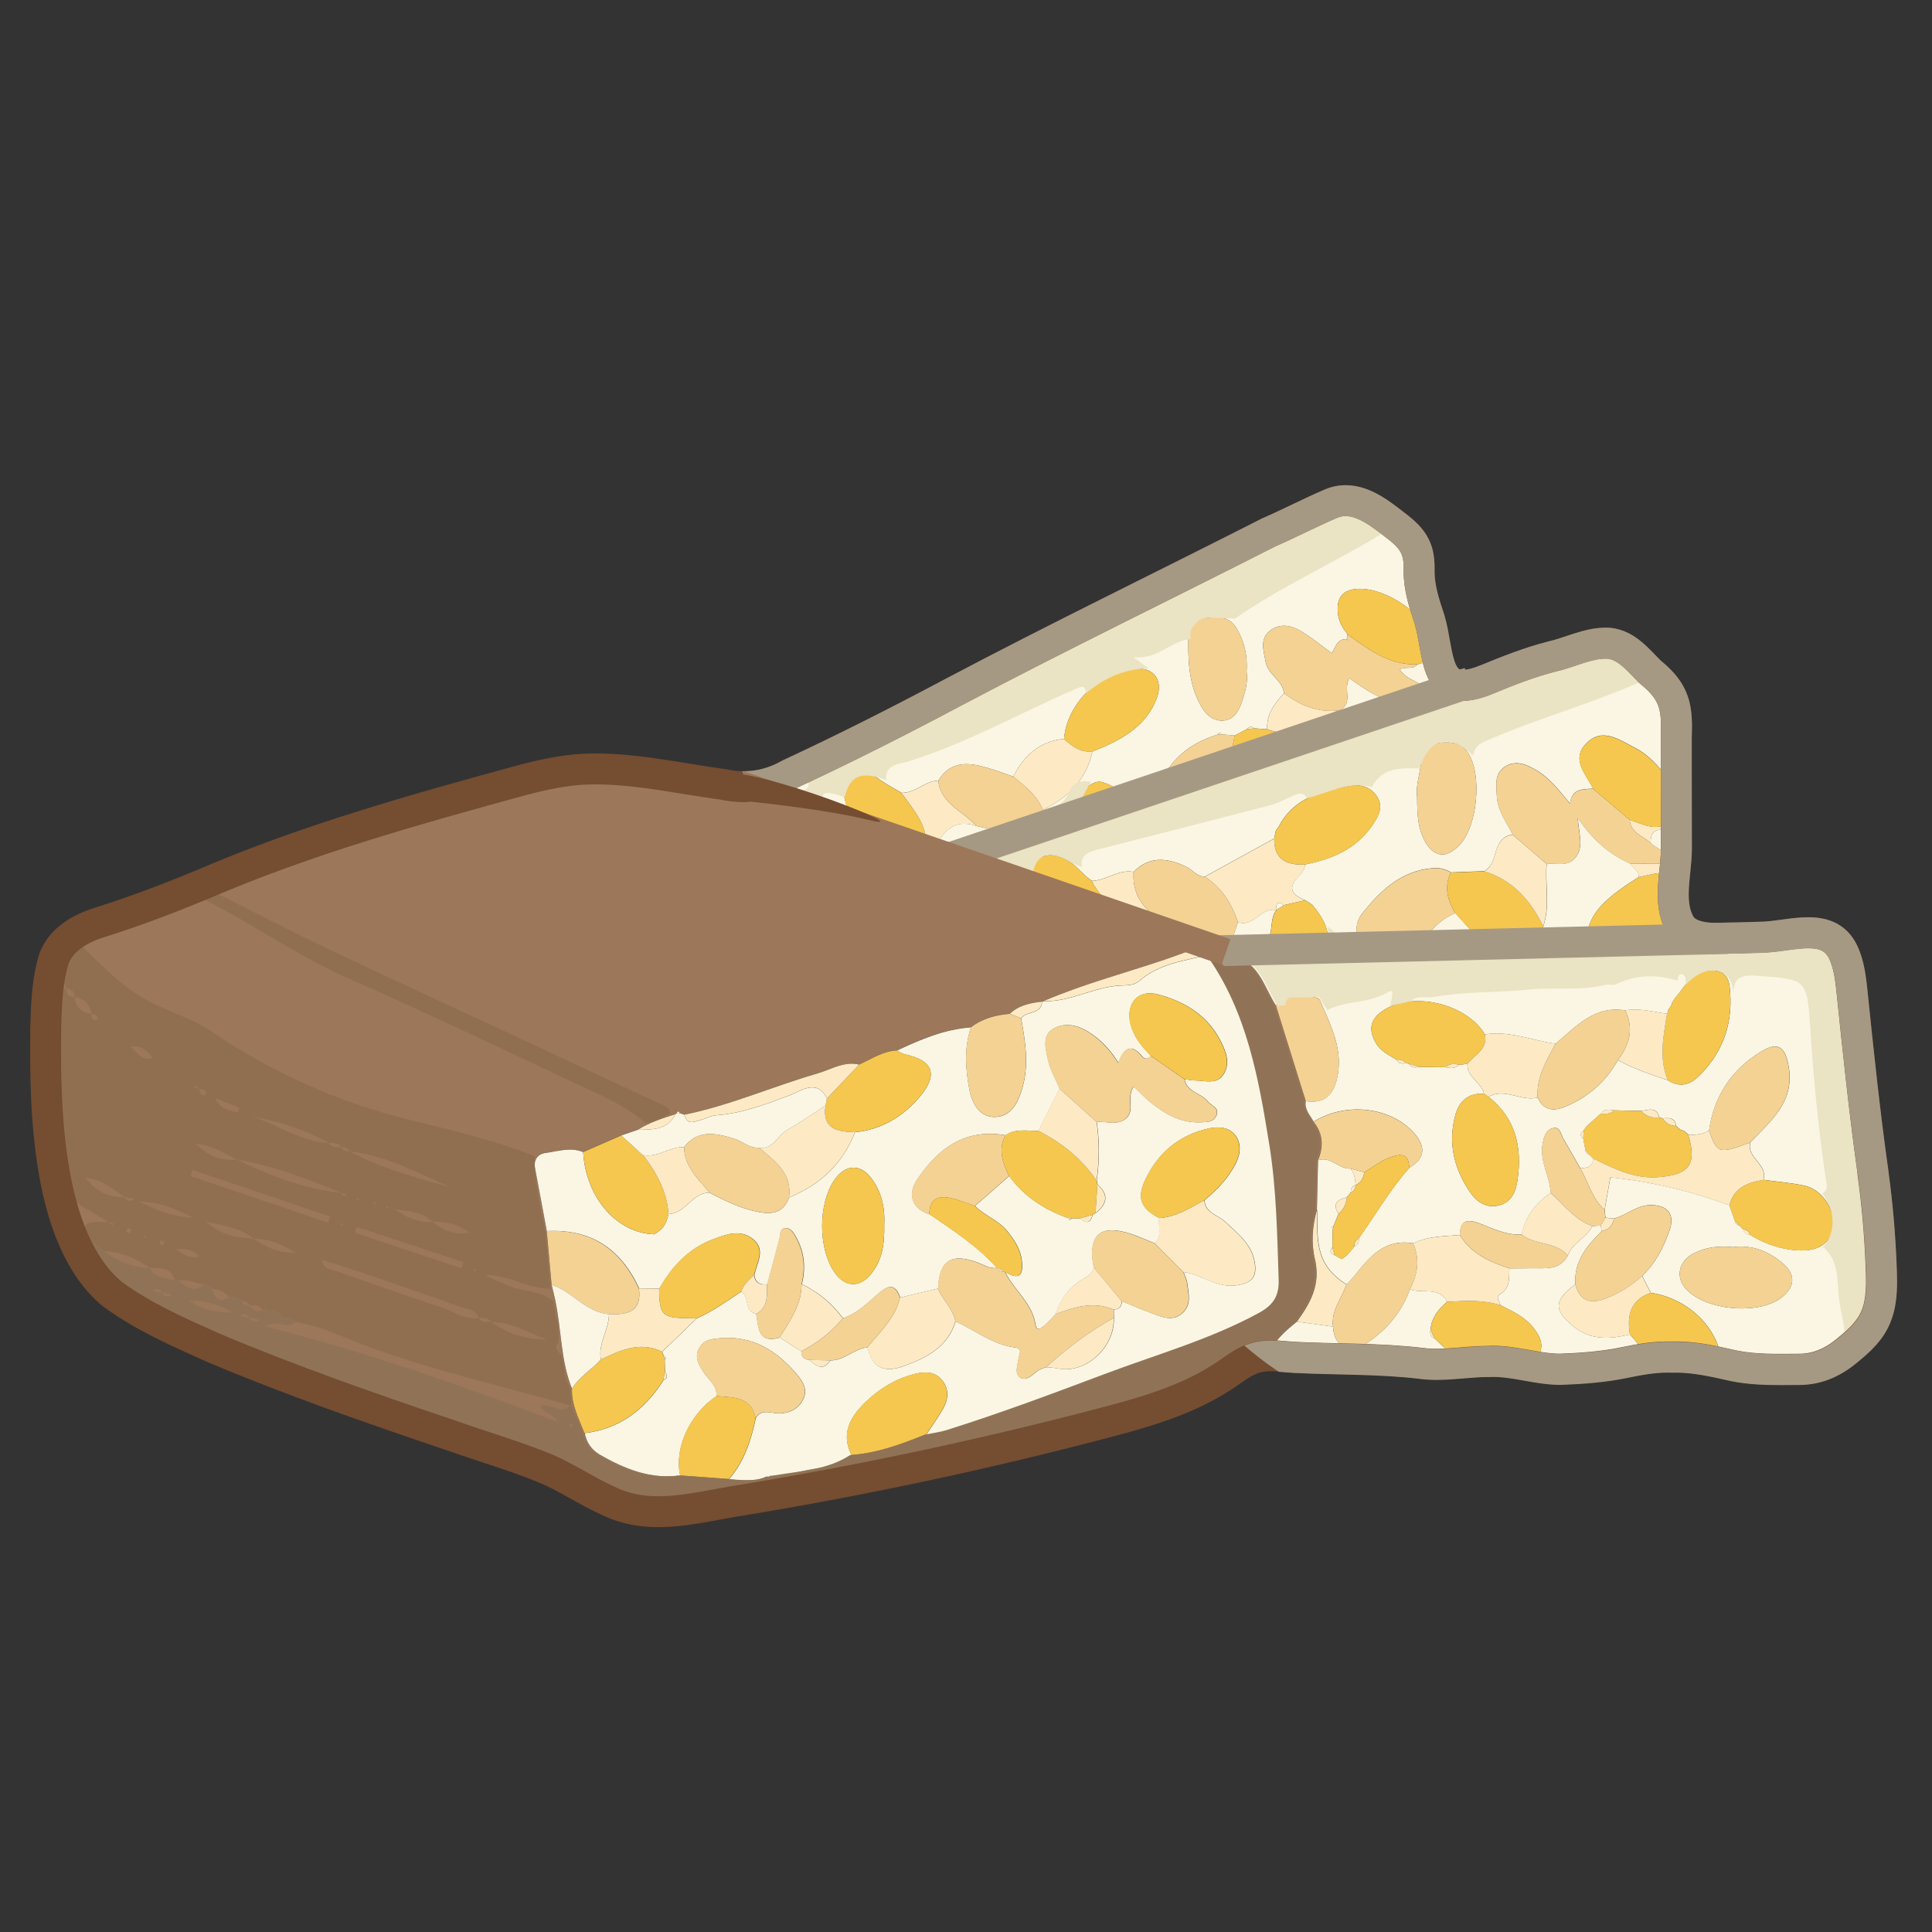 <?xml version="1.0" encoding="UTF-8"?>
<svg id="Layer_1" data-name="Layer 1" xmlns="http://www.w3.org/2000/svg" viewBox="0 0 500 500">
  <rect x="0" y="0" width="500" height="500" fill="#333333" stroke="none"/>
  <defs>
    <style>
      .svg-ico-cerealie-cls-1 {
        fill: #754d31;
      }

      .svg-ico-cerealie-cls-1, .svg-ico-cerealie-cls-2, .svg-ico-cerealie-cls-3, .svg-ico-cerealie-cls-4, .svg-ico-cerealie-cls-5, .svg-ico-cerealie-cls-6, .svg-ico-cerealie-cls-7, .svg-ico-cerealie-cls-8, .svg-ico-cerealie-cls-9, .svg-ico-cerealie-cls-10 {
        stroke-width: 0px;
      }

      .svg-ico-cerealie-cls-2 {
        fill: #907356;
      }

      .svg-ico-cerealie-cls-11 {
        stroke: #9c7759;
        stroke-miterlimit: 10;
        stroke-width: 7px;
      }

      .svg-ico-cerealie-cls-11, .svg-ico-cerealie-cls-12 {
        fill: none;
      }

      .svg-ico-cerealie-cls-3 {
        fill: #f5c74f;
      }

      .svg-ico-cerealie-cls-4 {
        fill: #eae3c4;
      }

      .svg-ico-cerealie-cls-5 {
        fill: #faf6e3;
      }

      .svg-ico-cerealie-cls-6 {
        fill: #fdeac4;
      }

      .svg-ico-cerealie-cls-12 {
        stroke: #754d31;
        stroke-linecap: round;
        stroke-linejoin: round;
        stroke-width: 8px;
      }

      .svg-ico-cerealie-cls-7 {
        fill: #a69983;
      }

      .svg-ico-cerealie-cls-8 {
        fill: #906f50;
      }

      .svg-ico-cerealie-cls-9 {
        fill: #f4d294;
      }

      .svg-ico-cerealie-cls-10 {
        fill: #9c7759;
      }
    </style>
  </defs>
  <g>
    <path class="svg-ico-cerealie-cls-10" d="M328.98,349.36c-2.59.06-4.13,1.98-5.93,3.41-11.69,9.24-25.84,12.56-39.77,16.15-14.62,3.77-29.35,7.13-44.14,10.29-16.73,3.58-33.53,6.57-50.41,9.29-4.04.65-8.06,1.52-12.1,2.16-9.5,1.51-17.74-2.54-25.22-7.23-7.6-4.77-15.93-6.96-24.17-9.66-18.28-6-36.52-12.16-54.41-19.21-13.22-5.21-26.36-10.62-38.73-17.84-5.95-3.48-9.43-8.44-12.13-14.26-4.34-9.33-6.02-19.24-6.85-29.51-.87-10.75-.85-21.47-.89-32.21-.01-2.5.21-5.01.49-7.49.78-6.86,2.68-11.47,11.01-13.77,14.51-4,28.37-10.37,42.45-15.88,18.78-7.34,38.15-12.81,57.56-18.16,9.42-2.6,18.82-5.83,28.53-6.22,7.9-.32,15.91,1.42,23.84,2.44,5.64.72,11.25,1.76,16.87,2.66,8.01,4,17.04,4.95,25.22,8.44,6.1,3.45,12.68,5.79,19.23,8.19.39.16.78.33,1.16.49,8.56,2.66,17.02,5.66,25.85,7.34,6.26,2.63,12.47,5.39,19.19,6.67,7.15,4.34,15.75,5.26,24.15,9.89-3.48,1.26-5.9,2.18-8.35,3.01-10.48,3.53-21.2,6.37-31.4,10.73,0,0-.36.14-.36.14-3.04.36-6,.92-8.33,3.15-3.65.32-7.11,1.21-10.08,3.48-6.85.49-13.03,3.12-19.13,5.99-3.66.17-6.62,2.21-9.8,3.66-3.93-.92-7.24,1.26-10.75,2.28-11.55,3.36-22.62,8.27-34.47,10.69-.39-.13-.77-.27-1.16-.4-.35-.61-.65-.56-.9.08l-.27.16c-3.35,1.1-6.73,2.14-9.74,4.06l-4.29,1.46c-3.28,1.43-6.56,2.87-9.84,4.3-3.3-1.35-6.6-.2-9.84.24-1.88.25-3.06,1.71-2.62,3.95,1.05,5.41,2.03,10.83,3.04,16.25.42,4.64.84,9.29,1.26,13.93.32,1.36.67,2.71.95,4.07,1.6,7.56,1.36,15.47,4.31,22.78-.18,4.19,1.8,7.78,3.24,11.52.47,2.42,1.79,4.33,3.88,5.53,6.44,3.7,13.17,6.42,20.85,5.43,4.21.31,8.43.61,12.64.92,6.47.95,12.71-.58,18.87-2.06,4.35-1.05,9.2-.8,12.83-4.14,6.81-.46,13.1-2.79,19.34-5.31,2.22.19,4.22-.68,6.27-1.32,18.02-5.67,35.59-12.6,53.35-18.98,9.45-3.39,18.92-6.64,27.69-11.7,2.98-1.72,4.32-3.55,4.21-7.16-.35-11.48-.56-22.96-2.24-34.33-2.62-17.75-5.87-35.35-16.3-50.61.65-1.67,2.16-.96,3.32-1.2.43.14.87.28,1.3.42.42.83,1.15.85,1.93.76.1.19.26.25.47.2.33.77.95.96,1.71.88,4.89,2.59,6.11,7.85,8.8,12.04,2.58,8.24,5.15,16.49,7.73,24.73-.39,2.19,1.1,3.66,2.05,5.33,2.44,3.08,2.6,6.42,1.12,9.94-.1,4.29-.2,8.58-.3,12.87-1.2,4.18-1.47,8.66-.52,12.67,1.57,6.59-1.15,11.38-4.65,16.22-2.57,2.12-5.19,4.2-6.66,7.33Z"/>
    <path class="svg-ico-cerealie-cls-5" d="M340.81,313.14c.1-4.29.2-8.58.3-12.88,3.29-1.13,5.37,2.39,8.43,2.17,1,1.24,1.19,2.73,1.29,4.25h-.01c-1,.28-1.23,1.05-1.26,1.95l-.97,1.22c-2.36.59-3.95,1.56-2.19,4.26-.43,1.07-.86,2.14-1.29,3.21-.13.09-.37.17-.37.26,0,.27.08.55.13.82-.01,1.46-.02,2.93-.04,4.39-.77.92-.61,1.6.53,2.02.63.35,1.27.69,1.9,1.04.42-.31.84-.62,1.25-.94.34-.38.69-.76,1.03-1.14.31-.4.63-.8.94-1.2h-.02c1.06-.33,1.24-1.15,1.2-2.1,4.3-6.1,8.08-12.57,13.02-18.21,4.01-2.32,4.48-5.36,1.38-8.92-6.02-6.89-17.79-8.27-26.08-3.05-.94-1.68-2.44-3.14-2.05-5.33,4.61.76,7.03-1.44,8.06-5.76,1.8-7.53-1.66-13.91-4.43-20.42-.23-.53-1.54-.81-2.36-.85-3.21-.13-6.5-.44-9,2.29-2.69-4.19-3.91-9.45-8.8-12.04-.33-.76-.95-.95-1.71-.88-.21.05-.36-.02-.47-.2-.43-.8-1.13-.91-1.93-.76-.43-.14-.87-.28-1.3-.42-.72-1.01-.46-1.97.19-2.9.68-.05,1.35-.11,2.03-.16.36-.35.73-.71,1.09-1.06.37-1.05.73-2.11,1.1-3.16,4.08,1.44,6-4.08,9.94-3.09-1.59,1.92-.95,4.45-1.8,6.6-1.26,3.17.34,4.23,3.34,4.06,1.24-.07,2.52.15,3.73-.05,2.67-.45,6.68,1.67,7.73-1.56,1.14-3.51-1.03-7.15-3.45-10.1-.54-.66-1.42-1.05-2.14-1.56-3.29-1.24-4.67-3.05-1.75-6.07.87-.9,1.66-1.81,1.73-3.14,7.01-1.41,13.31-4,17.52-10.26,1.58-2.35,2.84-4.71,1.09-7.39-1.66-2.54-4.42-3.21-7.13-2.71-7.26,1.35-14.4,3.11-18.24,10.49-.26.37-.52.73-.78,1.1-.14.68-.29,1.36-.43,2.05-5.98,3.28-11.96,6.56-17.94,9.84-2,.09-3.05-1.63-4.6-2.41-5.74-2.88-10.23-2.53-13.85,1.21-3.93-.78-7.04,2.27-10.79,2.3-2.07-1.34-3.46-3.4-5.56-4.8-2.61-1.74-5.04-2.45-7.88-1.24-3.16,1.34-2.55,4.27-2.7,6.86-8.83-1.69-17.29-4.69-25.85-7.34,2.8-4.46,4.88-10.05,12.04-7.69,2.24.51,4.47,1,6.71,1.53,5.62,1.33,8.42-.18,10.52-5.68,6.51-3.16,11.3-7.78,12.86-15.14,1.15-.46,2.32-.87,3.45-1.39,5.83-2.67,10.95-6.14,13.24-12.53,1.6-4.47-.69-7.68-5.26-7.5-9.18.36-18.08,8.99-18.77,18.19-6.35.61-10.39,4.31-13.13,9.76-2.19-.75-4.37-1.57-6.59-2.23-4.9-1.46-9.61-1.98-12.82,3.26-3.51.09-5.98,3.3-9.56,3.16-2.12-1.29-4.36-2.42-6.32-3.92-2.65-2.02-4.71-.38-6.87.73-2.59,1.33-1.82,3.51-1.24,5.6.47,1.71.91,3.43,1.37,5.15-8.18-3.49-17.21-4.45-25.22-8.44,5.18.87,8.92-2.77,13.19-4.51,7.73-3.15,15.12-7.11,22.66-10.73,1.72-.24,4.11.9,4.43-2.19h0c1.73-.12,4.03.89,4.31-2.15,0,0,.02,0,.02,0,.93.08,1.74-.09,2.15-1.07,0,0,0,0,0,0,.41-.37.82-.74,1.23-1.11,17.23-8.79,34.25-18.03,51.76-26.23,12.73-5.97,24.95-12.84,37.55-19.01.72,1.19,1.44,1.29,2.17,0,0,0,.02-.01.02-.01,2.74.09,5.06-.64,6.46-3.22,0,0,0,0,0,0,.98.07,1.8-.15,2.17-1.19.84-1.7,2.31-2.15,4.06-2.05,2.25,0,4.5,0,6.74,0,0,0,.01,0,.01,0,1.59,2.42,3.79,3.89,6.67,4.32,9.72,5.87,9.54,5.92,8.25,17.62-.19,1.73,2.3,3.74,2.52,6.46.44,5.3,2.02,10.49,2.78,15.77.49,3.46,2.42,3.8,5.26,3.53,5.78-.54,10.5-3.94,15.82-5.74,6.65-2.24,13.62-3.34,20.12-6.2,2.97-1.3,6.39-.11,8.49,3,.41.37.82.74,1.23,1.11,0,0,.02.02.02.02.35.35.71.71,1.06,1.06,0,0,.02.02.02.02.35.35.71.71,1.06,1.06,0,0,.02.02.02.02.36.36.71.71,1.07,1.07,0,0,0,0,0,0,.36.36.72.72,1.08,1.08,0,0-.01,0,0,0,.36.36.72.72,1.08,1.08,0,0,0,0,0,0,.36.36.72.72,1.08,1.08,0,0,0-.01,0-.01.45,1.03,1.33,1.16,2.3,1.09,3.1,1.95,1.67,5.04,1.92,7.71-2.14,4.84-.49,9.96-1.06,14.91-1.12.05-2.25.1-3.37.14-2.35-2.92-4.82-5.79-8.22-7.5-4.08-2.05-8.51-5.46-12.7-1.03-3.91,4.14.07,7.9,1.88,11.61-2.63.15-5.48-.12-6,3.83-2.91-3.51-5.38-6.72-8.79-8.66-2.35-1.34-5.21-2.75-8.1-.82-2.75,1.84-2.14,4.69-2.05,7.33.13,3.88,2.46,6.9,4.11,10.19-2.45.33-3.59,1.93-4.27,4.15-.61,1.99-1.04,4.16-3.11,5.33-2.87.11-5.73.22-8.6.33-1.39-.89-2.92-1.24-4.56-1.12-8.36.6-13.91,6.04-18.58,11.98-1.48,1.88-2.76,7.05,2.63,8.47,1.39.1,2.78.21,4.17.31,2.61,1.15,5.18,1.53,7.65-.35l.02-.02c2.76-3.48,5.51-6.98,9.81-8.75,2.54,2.82,5.08,5.64,7.62,8.46,1.57,2.27,3.37,1.73,5.22.41,2.17,0,4.34.02,6.52.03,1.66,1.58,2.73,1.16,3.28-.98.05-1.52.09-3.04.14-4.55,1.81-5.29.41-10.75.87-16.11,2.54-.31,5.48.88,7.46-1.64,2.26-2.88.8-6.22.59-10.19,3.81,5.57,8.13,9.33,13.55,11.76.72,1.17,2.34,1.75,2.24,3.45-1.64,1.09-3.32,2.12-4.9,3.29-3.8,2.8-7.24,5.85-8.44,10.75-.48,1.94-.43,3.19,1.96,3.22,8.32.1,17.12,1.58,22.18-7.71.26,6.63,4.55,6.91,9.72,6.53,8.15-.61,16.35.55,24.48-1.85,5.53-1.64,10.41,2.7,10.97,8.38,1.81,18.21,3.59,36.42,6.26,54.54,1.48,10.01,1.92,20.2,2.27,30.33.31,8.92-6.67,13.02-12.91,17.41-5.16,2.05-10.87-.06-16.02,2.09-4.88.17-9.63-.4-14.18-2.28-1.46-8.66-8.91-15.61-18.28-17.08-.75-1.45-1.5-2.91-2.25-4.36,3.42-3.22,5.48-7.26,7.03-11.61,1.49-4.17-.19-6.53-4.42-6.73-3.84-.18-6.51,2.59-9.89,3.5-.74-.08-1.47-.16-2.21-.24-.07-.68-.14-1.35-.21-2.03.52-2.96,1.04-5.92,1.48-8.41,10.64,1.12,20.89,3.55,30.82,7.25.47,1.34.94,2.69,1.4,4.03.06.71.45,1.11,1.16,1.2.32.31.64.63.97.94.14,1.04.88,1.33,1.77,1.43,3.18,2.01,6.7,3.33,10.35,3.85,3.7.52,8,.41,10.17-2.95,3.07-4.76-.76-12.35-6.45-13.59-3.47-.75-7.04-1.02-10.57-1.51,1.22-4.05-4.48-5.68-3.4-9.68,5.19-5.53,11.47-10.33,9.94-19.51-.87-5.23-2.76-6.72-7.28-3.92-7.56,4.67-12.1,11.44-13.33,20.32-1.65,1.09-3.5,1.18-5.38,1.11l-.03-.04c-.38-.33-.77-.66-1.15-.99-.34-.05-.67-.16-.97-.32-.33-.29-.65-.58-.98-.86l-.06-.08c-.25-2.2-1.82-2.08-3.4-1.94-.33-.03-.63-.12-.92-.28-.77-2.9-2.91-1.82-4.74-1.64-2.3-.05-4.6-.1-6.9-.15-1.27-.19-2.55-.46-3.46.83-1.23,1.09-2.46,2.19-3.7,3.28-.23.33-.46.66-.69.99l-.05.07c-.99.67-1.07,1.4-.12,2.18.18.94.35,1.88.53,2.82-.04.75.31,1.2,1.05,1.34.33.32.66.64.99.96-.18,2.15-1.59,2.58-3.41,2.42-1.42-2.49-2.82-4.99-4.28-7.46-.69-1.15-.85-3.25-2.66-2.85-1.92.41-2.45,2.26-2.77,4.17-.76,4.49,1.88,8.34,2.13,12.61-3.89,2.62-6.56,6.08-7.53,10.74-4.08.31-7.6-1.62-11.24-2.95-3.14-1.14-4.77-.38-4.73,3.11-4.1.34-8.27.27-12.09,2.16-7.35-1.28-11.36,3.46-15.23,8.44-.31.35-.62.7-.93,1.05-.36.38-.71.76-1.07,1.14-1.21-.68-2.22-1.5-3.26-2.49-4.98-4.78-4.23-10.87-4.4-16.79ZM334.46,193.37h-.01c2.74-.97,6.73-1.55,7.14-4.36.5-3.45,2.43-4.14,4.77-5.12,4.17-1.58,1.07-5.46,2.84-8.37,4.8,3.42,9.69,6.83,16.15,6.58,2.11-.08,3.6-.4,4.25-2.19.65-1.78-1.14-2.33-2.34-3.01-1.79-1.01-3.79-1.72-5-3.62,1.48-.91,3.41.14,4.58-1.36,3.42-.7,4.99-2.74,4.01-6.16-1.9-6.64-11.94-13.52-19.09-13.37-4.48.09-6,2.48-5.48,6.59.25,1.99,1.28,3.66,2.48,5.22-.07.38-.15.76-.22,1.14l-.09.09c-2.47-.15-2.79,2.2-3.81,3.59-2.64-1.93-4.99-3.85-7.54-5.44-2.7-1.69-5.79-2.49-8.5-.29-2.63,2.13-1.57,5.06-1.07,7.93.6,3.43,4.36,4.79,4.78,8.17-2.41,2.67-4.6,5.44-4.37,9.34-1.09-.08-2.19-.15-3.28-.23-.73-.6-1.39-.55-1.99.2-1.05.56-2.11,1.11-3.16,1.67-1.11-.11-2.22-.22-3.34-.33-.42-.55-.78-.5-1.1.09-6.65,2.08-11.89,5.74-15.11,13.28,7.49-1.01,13.52-3.42,19.54-5.86,4.19-1.09,8.37-2.17,12.56-3.26.99.2,1.89.14,2.4-.92ZM402.57,270.1c-6.09-.79-11.94-3.43-18.27-2.39-4.86-8.1-18.9-11.29-26.52-6.07-3.3,2.26-3.61,4.99-1.69,8.32,1.25,2.16,3.4,3.09,5.36,4.3.5,1,1.37,1.08,2.33.92.31-.01.61.05.9.18.62.98,1.51,1.02,2.5.74,2.32.03,4.63.06,6.95.09,1.23.22,2.46.48,3.44-.63.73-.07,1.47-.15,2.2-.22-.24,3.5,3.68,4.7,4.29,7.73-4.03-.25-6.43,1.84-7.43,5.53-1.94,7.17-.35,13.79,3.73,19.82,1.78,2.63,4.35,4.43,7.75,3.48,3.17-.89,4.22-3.67,4.63-6.57,1.2-8.42-.45-15.91-7.52-21.47,4.27-2.44,8.45,1.29,12.71.19,1.49,3.35,4.12,3.61,7.07,2.4,5.95-2.44,10.56-6.47,13.72-12.1,4.08,2.28,8.5,3.72,12.91,5.22,3.08,1.96,5.66,1.27,8.17-1.22,6.44-6.39,8.85-14.13,7.83-22.99-.36-3.08-2.01-4.5-5.57-4.12-4.55.47-5.97,4.12-8.38,6.85-.3.43-.61.87-.91,1.3-.03.31-.13.6-.3.87-.27.42-.54.84-.81,1.26,0,.3-.07.59-.22.85-3.61-.48-7.17-1.54-10.87-.87-8.01-1.34-12.71,4.24-17.99,8.61ZM448.44,322.76c-3.63-.39-7,.02-10.09,1.6-3.81,1.94-4.74,5.88-2.3,8.89,4.78,5.9,19.31,7.29,25.2,2.4,3.46-2.87,3.44-5.96-.08-8.89-3.74-3.12-7.99-4.65-12.73-4ZM366.75,206.25c0,5.57.46,8.36,1.75,10.96,2.31,4.65,5.68,5.2,9.22,1.5,4.64-4.85,5.92-18.17,2.25-23.79-2.3-3.53-5.9-2.83-9.23-2.53-2.92.26-2.74,2.62-2.96,4.84-.31,3.18-1.45,6.27-1.03,9.02ZM322.61,173.83c.28-4.11-.56-7.87-2.65-11.33-2.1-3.48-5.5-2.77-8.64-2.5-1.81.16-3.69.96-3.74,3.14-.15,6.58-.24,13.18,3.05,19.24,1.26,2.33,3.09,4.22,5.78,4.11,2.81-.11,4.18-2.38,5.01-4.9.84-2.55,1.57-5.11,1.19-7.76ZM281,210.52c1.36-.51,3-1.19,4.67-1.73,1.58-.51,4.1-.12,3.96-2.54-.14-2.42-2.56-3.33-4.56-3.87-2.8-.75-7.17,4.21-6.41,6.94.31,1.12,1.09,1.22,2.34,1.19Z"/>
    <path class="svg-ico-cerealie-cls-5" d="M425.06,350.73c-.46,1.02-1.19,1.98-2.29,1.99-7.59.11-15.08,1.92-22.71,1.24-1.34-.12-2.33-.73-3.08-1.81,2.91-2.81,2.16-5.54-.03-8.4-2.24-2.93-5.46-4.34-8.58-5.94-.23-.93-1.39-2.13-.29-2.78,2.8-1.65,2.46-4.24,2.54-6.78,1.94-.01,3.89,0,5.83-.04,3.49-.05,7.24.63,9.32-3.33,1.18-3.31,4.84-4.54,6.34-7.57.72-.05,1.43-.11,2.15-.16.08.49.16.98.24,1.47-3.85,3.81-7.21,7.85-6.8,13.76-5.66,4.23-5.64,6.7-.47,10.91,4.56,3.71,9.47,3.23,14.59,2.07,1.44,1.57,2.9,3.13,3.24,5.36Z"/>
    <path class="svg-ico-cerealie-cls-5" d="M328.98,349.36c1.47-3.12,4.09-5.21,6.66-7.33,3.11.44,6.23.87,9.35,1.3.2,5.34,4.44,7.29,9.28,3.9,4.86-3.4,8.6-7.87,10.62-13.59,3.15,1.28,7.47-.86,9.66,3.26,0,0-.05-.04-.05-.04-.38.36-.76.72-1.14,1.08-1.71,1.72-2.97,3.66-3.14,6.16-.18,1-.05,1.85,1.03,2.28,1.62,1.51,3.24,3.03,5.86,5.48h-8.04c-12.11-.38-24.21-.76-36.32-1.13-1.42-.04-2.91.12-3.78-1.39Z"/>
    <path class="svg-ico-cerealie-cls-3" d="M369.08,351.87h8.04c-2.62-2.45-4.24-3.96-5.86-5.48-.34-.76-.69-1.52-1.03-2.28.17-2.5,1.43-4.44,3.14-6.16.38-.36.76-.72,1.14-1.08,0,0,.05.04.04.04,4.64-.24,9.29-.61,13.82.9,3.13,1.59,6.34,3,8.58,5.94,2.19,2.86,2.93,5.59.03,8.4-6.76-.26-13.49-.8-20.25.51-2.39.46-5.3,1.25-7.64-.79Z"/>
    <path class="svg-ico-cerealie-cls-3" d="M434.91,236.52c-5.06,9.29-13.86,7.8-22.18,7.71-2.39-.03-2.44-1.28-1.96-3.22,1.21-4.89,4.65-7.95,8.44-10.75,1.58-1.16,3.26-2.2,4.9-3.29,3.6-.64,7.18-2.09,10.82-.19,0,3.25,0,6.49-.01,9.74Z"/>
    <path class="svg-ico-cerealie-cls-3" d="M425.06,350.73c-.34-2.23-1.8-3.79-3.24-5.36-.8-4.89.04-8.96,5.39-10.79,9.38,1.46,16.82,8.42,18.28,17.08-6.74-1.87-13.63-.37-20.43-.93Z"/>
    <path class="svg-ico-cerealie-cls-6" d="M434.92,226.78c-3.64-1.9-7.22-.45-10.82.19.1-1.7-1.52-2.28-2.24-3.45,2.84,0,5.69.02,8.53.02,1.64,1.6,3.21,1.37,3.15-.93-.07-2.54,1.96-6.06-1.74-7.46-2.1-.8-4.86-.73-4.58,3.01-2.04-1.79-5.18-2.58-5.47-5.98,3.49,1.05,7.25,3.43,10.46.17,3.48-3.53.71-7.25-.76-10.78-.07-.16-.08-.34-.12-.52,1.12-.05,2.25-.1,3.37-.14.72,4.26-1.17,8.72,1.04,12.86-.32,4.33,1.15,8.78-.83,13.01Z"/>
    <path class="svg-ico-cerealie-cls-9" d="M435.75,213.78c-2.22-4.13-.32-8.6-1.04-12.86.57-4.96-1.09-10.07,1.06-14.92,0,9.26,0,18.52-.01,27.77Z"/>
    <path class="svg-ico-cerealie-cls-9" d="M459.67,353.94c5.15-2.15,10.86-.03,16.02-2.09-.7,2.19-2.44,2.19-4.3,2.15-3.91-.08-7.81-.05-11.72-.06Z"/>
    <path class="svg-ico-cerealie-cls-6" d="M360.58,135.18c-2.88-.43-5.08-1.9-6.67-4.32,3.01.23,5.13,1.82,6.67,4.32Z"/>
    <path class="svg-ico-cerealie-cls-6" d="M340.92,134.09c-1.4,2.59-3.72,3.32-6.46,3.22,1.28-2.82,4.16-2.43,6.46-3.22Z"/>
    <path class="svg-ico-cerealie-cls-6" d="M353.9,130.86c-2.25,0-4.49,0-6.74,0,2.25-2.36,4.49-1.93,6.74,0Z"/>
    <path class="svg-ico-cerealie-cls-6" d="M235.26,186.9c-.31,3.08-2.71,1.94-4.43,2.19,1.19-1.31,2.62-2.13,4.43-2.19Z"/>
    <path class="svg-ico-cerealie-cls-6" d="M239.57,184.75c-.27,3.04-2.58,2.03-4.31,2.16,1.07-1.44,2.55-2.09,4.31-2.16Z"/>
    <path class="svg-ico-cerealie-cls-6" d="M343.1,132.9c-.37,1.04-1.19,1.26-2.17,1.19.39-1.01,1.29-1.08,2.17-1.19Z"/>
    <path class="svg-ico-cerealie-cls-6" d="M334.45,137.33c-.73,1.28-1.45,1.19-2.17,0,.72,0,1.45,0,2.17,0Z"/>
    <path class="svg-ico-cerealie-cls-6" d="M433.84,178.3c-.97.07-1.85-.07-2.3-1.09.96-.04,1.84.08,2.3,1.09Z"/>
    <path class="svg-ico-cerealie-cls-6" d="M241.73,183.68c-.41.98-1.22,1.15-2.15,1.07.39-1.01,1.25-1.07,2.15-1.07Z"/>
    <path class="svg-ico-cerealie-cls-6" d="M425.06,170.74c-.41-.37-.82-.74-1.23-1.11.41.37.82.74,1.23,1.11Z"/>
    <path class="svg-ico-cerealie-cls-6" d="M242.97,182.56c-.41.37-.82.74-1.23,1.11.41-.37.82-.74,1.23-1.11Z"/>
    <path class="svg-ico-cerealie-cls-6" d="M431.54,177.21c-.36-.36-.72-.72-1.08-1.08.36.36.72.72,1.08,1.08Z"/>
    <path class="svg-ico-cerealie-cls-6" d="M430.46,176.14c-.36-.36-.72-.72-1.08-1.08.36.36.72.72,1.08,1.08Z"/>
    <path class="svg-ico-cerealie-cls-6" d="M429.39,175.06c-.36-.36-.72-.72-1.08-1.08.36.36.72.72,1.08,1.08Z"/>
    <path class="svg-ico-cerealie-cls-6" d="M428.31,173.98c-.36-.36-.71-.71-1.07-1.07.36.36.71.71,1.07,1.07Z"/>
    <path class="svg-ico-cerealie-cls-6" d="M427.22,172.89c-.35-.35-.71-.71-1.06-1.06.35.35.71.71,1.06,1.06Z"/>
    <path class="svg-ico-cerealie-cls-6" d="M426.14,171.82c-.35-.35-.71-.71-1.06-1.06.35.35.71.71,1.06,1.06Z"/>
    <path class="svg-ico-cerealie-cls-5" d="M141.51,318.6c-1.01-5.42-2-10.84-3.04-16.25-.43-2.24.75-3.7,2.62-3.95,3.24-.44,6.53-1.6,9.84-.24.63,11.7,8.7,21.02,18.44,21.28.41-.3.82-.59,1.24-.89,1.48-1.07,2-2.68,2.39-4.35,4.45-.11,6.1-5.57,10.62-5.55,4.09,2.19,8.22,4.19,12.88,5.04,3.67.67,6.37,0,7.71-3.78,8.03-3.27,13.9-8.72,17.06-16.89,6.7-.66,12.13-3.84,16.45-8.8,5.26-6.05,3.94-9.78-3.69-11.41-.66-.14-1.25-.62-1.87-.94,6.1-2.87,12.28-5.5,19.13-5.99-1.85,5.41-1.39,10.99-.36,16.35.61,3.17,2.53,6.92,6.52,6.84,4.04-.07,5.87-3.33,7.01-7.04,1.91-6.22.93-12.33-.19-18.47,1.35-2.02,5.2-.89,5.43-4.31,0,0,.36-.14.36-.13,6.89.23,12.95-3.64,19.74-4.05,1.68-.1,3.56.11,5.1-1.23,5.09-4.42,11.58-5.21,17.8-6.66,10.43,15.26,13.68,32.86,16.3,50.61,1.68,11.37,1.89,22.85,2.24,34.33.11,3.61-1.24,5.45-4.21,7.16-8.76,5.06-18.24,8.3-27.69,11.7-17.76,6.38-35.33,13.31-53.35,18.98-2.05.64-4.05,1.51-6.27,1.32,1.45-2.21,3-4.35,4.31-6.64,1.42-2.49,1.66-5.21-.27-7.51-1.96-2.34-4.65-2.19-7.38-1.46-4.77,1.26-8.85,3.81-12.33,7.15-3.92,3.76-6.52,8.11-3.66,13.78-3.63,3.34-8.49,3.09-12.83,4.14-6.16,1.48-12.41,3.01-18.87,2.06,3.93-4.54,5.67-10.03,6.91-15.74,1.23-2.21,3.06-1.58,5.05-1.35,3.03.35,5.79-.71,7.22-3.56,1.32-2.63-.24-4.86-1.9-6.78-5.15-5.93-11.28-9.75-19.57-9.04-2.26.19-4.29.42-5.48,2.59-1.22,2.24-.1,4.22,1.04,6,1.31,2.06,3.62,3.53,3.51,6.37-6.96,4.66-11.02,13.53-9.42,20.58-7.68,1-14.41-1.72-20.85-5.43-2.09-1.2-3.41-3.11-3.88-5.53,9.1-1.12,15.59-6.14,20.37-13.69,1.07-.52,1.22-1.21.41-2.1-.02-1.09-.04-2.19-.07-3.28.1-.13.3-.33.27-.39-.15-.25-.37-.45-.57-.67-.17-.3-.28-.62-.32-.97,2.98-2.87,5.95-5.75,8.92-8.62,4.15-1.8,7.8-4.44,11.52-6.94,2.24,1.31.66,5.15,3.86,5.81.64,3.43.36,7.76,6.1,6.11,1.86,1.18,3.73,2.36,5.59,3.55-.07,1.44.73,2.08,2.05,2.24,1.78,1.58,3.57,2.97,5.45.12,3.62.03,6.14-3.06,9.64-3.39,1.16,5.13,4.11,6.78,9.4,4.84,5.86-2.14,11.35-4.89,13.37-11.55,5.13,2.31,9.62,6.02,15.46,6.76,2,.26.99,1.77.83,2.93-.23,1.7-1.16,3.96.59,4.91,1.69.92,3.15-1.03,4.61-1.98.58-.37,1.3-.52,1.96-.77,1.05.11,2.12.13,3.16.34,7.04,1.44,14.65-5.48,14.36-13.09,0-.72-.02-1.44-.03-2.17,1.44-.02,2.08-.8,2.09-2.18,2.77,1.13,5.52,2.33,8.33,3.36,2.5.92,5.13,1.87,7.46-.37,2.26-2.16,1.48-4.91,1.16-7.5-.13-1.03-.64-2.01-.97-3.02,4.72.53,8.47,4.25,13.79,3.42,3.79-.59,5.13-2,4.7-5.47-.61-5.01-4.41-7.85-7.74-10.99-1.87-1.76-5.13-2.19-5.34-5.54,3.19-2.62,6.01-5.59,7.96-9.25,1.33-2.5,1.72-5.39-.03-7.62-1.59-2.02-4.25-2.29-6.88-1.7-7.49,1.67-12.85,6.1-16.18,12.85-2.51,5.09-1.45,7.75,3.42,10.35-.35,2.19.89,4.64-1.13,6.54-1.62-.66-3.22-1.37-4.86-1.99-8.53-3.22-12.69-1.07-10.98,8.11-.26,1.83-1.72,2.47-3.09,3.3-3.41,2.06-5.51,5.16-6.77,8.89-3.86,4.31-4.89,4.6-5.19,2.68-.88-5.65-5.61-8.87-7.86-13.6,3.77,2.29,4.78.67,4.3-3.04-.38-2.94-1.92-5.25-3.75-7.52-2.3-2.86-5.87-3.99-8.36-6.53,2.95-2.58,5.9-5.15,8.85-7.73,3.85,5.29,9.08,8.66,15.16,10.84.3.62.66.69,1.06.09.72.01,1.45.02,2.17.03,1.62,1.49,2.7,1.16,3.25-.96.21-.2.46-.33.75-.4,2.89-2.27,3.57-4.7.5-7.38l-.24-1.07c.75-5.05.73-10.09.03-15.14,2.6-.25,5.52,1.06,7.73-1.1,2.17-2.12-.13-5.51,1.85-8.1,1.6,1.53,2.93,3.01,4.46,4.22,3.71,2.93,7.69,5.24,12.68,5.06,1.64-.06,3.43.05,4.21-1.7.94-2.1-1.3-2.54-2.22-3.72-1.74-2.23-5.46-2.36-6.01-5.77.88.13,1.77.37,2.65.36,2.59-.03,5.67,1.2,7.43-1.56,1.82-2.86.7-5.83-.73-8.64-3.43-6.72-9.37-10.26-16.26-12.08-5.06-1.34-8.26,2.25-7.11,7.42.75,3.4,2.9,6.04,5.32,8.46-.67.93-1.59,1-2.23.2-2.78-3.44-4.77-2.32-6.17,1.65-2.32-3.72-4.8-6.18-7.92-8.12-3.03-1.89-6.38-2.31-9.13-.59-2.8,1.75-1.74,5.28-1.16,7.97.55,2.56,1.96,4.93,3,7.39-1.83,3.64-3.65,7.28-5.48,10.92-2.88.11-5.88-.68-8.52,1.16-10.5-1.82-17.52,3.41-22.94,11.55-2.6,3.9-1.07,7.58,3.3,8.91,6.17,4.18,12.39,8.29,17.44,13.86-1.88.3-3.38-.76-5.01-1.37-6.88-2.56-9.95-.54-10.24,6.71-3.27.78-6.54,1.56-9.8,2.35-1.16-3.08-2.55-3.66-5.37-1.28-2.93,2.46-5.65,5.37-9.45,6.64-2.83-3.82-6.35-6.79-10.66-8.82,1.08-4.33.65-8.48-1.59-12.38-.62-1.07-1.35-2.32-2.81-2.12-1.4.2-1.08,1.64-1.34,2.61-1.07,3.96-2.12,7.94-3.18,11.9-1.84.23-3.09-.39-3.37-2.37.62-3.18,3.13-6.62-.44-9.4-3.26-2.53-6.87-1.13-10.21.12-6.34,2.36-10.66,7.02-13.93,12.78-1.74-.02-3.48-.04-5.22-.06-4.97-10.58-12.63-15.35-23.83-14.84ZM228.83,317.06c.25-3.92-.49-8.14-3.05-11.77-3.01-4.27-7.08-4.08-9.95.24-4.08,6.14-4.09,17.36-.01,23.54,2.69,4.08,6.58,4.38,9.65.59,2.85-3.52,3.47-7.74,3.37-12.61Z"/>
    <path class="svg-ico-cerealie-cls-3" d="M232.15,271.85c.62.32,1.21.8,1.87.94,7.63,1.63,8.95,5.36,3.69,11.41-4.31,4.96-9.75,8.14-16.45,8.8-4.52-.11-8.55-.76-7.61-6.89.12-.61.24-1.22.36-1.83,2.78-2.92,5.56-5.84,8.34-8.77,3.18-1.45,6.14-3.49,9.8-3.66Z"/>
    <path class="svg-ico-cerealie-cls-3" d="M220.35,376.57c-2.86-5.67-.25-10.02,3.66-13.78,3.48-3.34,7.56-5.88,12.33-7.15,2.73-.72,5.42-.88,7.38,1.46,1.93,2.3,1.69,5.02.27,7.51-1.3,2.29-2.86,4.43-4.31,6.64-6.24,2.52-12.53,4.85-19.34,5.31Z"/>
    <path class="svg-ico-cerealie-cls-3" d="M169.38,319.43c-9.74-.26-17.82-9.58-18.44-21.28,3.28-1.43,6.56-2.87,9.84-4.3,1.5,1.36,3,2.72,4.5,4.08.36.31.71.61,1.07.92,0,0,.11.09.11.09,3.43,4.55,6.18,9.39,6.55,15.25-.39,1.67-.91,3.28-2.39,4.35-.41.3-.82.59-1.24.89Z"/>
    <path class="svg-ico-cerealie-cls-5" d="M165.27,297.93c-1.5-1.36-3-2.72-4.5-4.08,1.43-.49,2.86-.98,4.29-1.46,3.77-.1,7.69.16,9.74-4.06,0,0,.27-.16.27-.16s.46.04.46.04l.44-.11c.39.13.77.27,1.16.4.64,2.77,2.51,1.85,4.2,1.37,1.37-.39,2.69-1.14,4.07-1.24,6.8-.5,12.96-2.91,19.27-5.27,2.43-.91,6.83-4.34,9.34.94-.12.61-.24,1.22-.36,1.83-3.34,2.15-6.61,4.43-10.05,6.4-2.47,1.42-3.53,5.1-7.23,4.49-2.48.2-4.21-1.67-6.37-2.32-4.64-1.41-9.31-2.52-12.97,2.17-3.69-.15-6.79,2.77-10.59,2.08,0,0-.11-.09-.11-.08-.36-.31-.71-.62-1.07-.92Z"/>
    <path class="svg-ico-cerealie-cls-3" d="M171.64,357.21c-4.78,7.55-11.27,12.56-20.37,13.69-1.44-3.74-3.41-7.33-3.24-11.52,1.9-3.1,5.08-4.92,7.48-7.53,5.06-2.45,10.13-4.79,15.85-2.04.04.34.15.67.32.97.1.35.2.7.3,1.06.02,1.09.04,2.19.07,3.28-.14.7-.27,1.4-.41,2.1Z"/>
    <path class="svg-ico-cerealie-cls-9" d="M141.51,318.6c11.2-.51,18.86,4.27,23.83,14.85.81,6.17-3.1,6.84-7.75,6.66-6.02-.41-9.45-5.9-14.83-7.58-.42-4.64-.84-9.29-1.26-13.93Z"/>
    <path class="svg-ico-cerealie-cls-9" d="M264.25,263.54c1.12,6.14,2.09,12.25.19,18.47-1.14,3.71-2.97,6.96-7.01,7.04-3.99.07-5.91-3.67-6.52-6.84-1.03-5.36-1.49-10.94.36-16.35,2.98-2.27,6.43-3.17,10.08-3.48.96.39,1.93.78,2.9,1.17Z"/>
    <path class="svg-ico-cerealie-cls-9" d="M349.53,302.44c-3.05.22-5.14-3.3-8.43-2.17,1.48-3.52,1.32-6.86-1.12-9.94,8.29-5.22,20.06-3.84,26.08,3.05,3.1,3.55,2.63,6.6-1.38,8.92.05-4.23-2.78-3.62-5.14-2.69-2.3.9-4.32,2.49-6.46,3.78l-3.55-.95Z"/>
    <path class="svg-ico-cerealie-cls-3" d="M176,381.85c-1.6-7.04,2.47-15.92,9.43-20.58,4.2.47,8.96-.05,10.13,5.75-1.23,5.71-2.98,11.2-6.91,15.74-4.22-.31-8.43-.61-12.65-.92Z"/>
    <path class="svg-ico-cerealie-cls-9" d="M330.21,260.26c2.5-2.73,5.79-2.42,9-2.29.82.03,2.13.31,2.36.85,2.77,6.51,6.23,12.89,4.43,20.42-1.03,4.32-3.46,6.52-8.06,5.76-2.58-8.25-5.15-16.49-7.73-24.73Z"/>
    <path class="svg-ico-cerealie-cls-6" d="M312.68,247.15c-6.23,1.44-12.71,2.24-17.8,6.66-1.54,1.34-3.42,1.13-5.1,1.23-6.79.41-12.85,4.28-19.74,4.05,10.2-4.37,20.92-7.21,31.4-10.74,2.45-.83,4.88-1.75,8.35-3.01-8.4-4.63-17-5.55-24.15-9.89.89-3.27-2.21-4.91-3.05-7.48,3.75-.04,6.86-3.08,10.79-2.3-.35,5.11,1.87,8.83,5.96,11.79,5.06,3.67,10.44,6.12,16.85,5.59-.65.93-.9,1.88-.19,2.9-1.17.24-2.68-.47-3.32,1.2Z"/>
    <path class="svg-ico-cerealie-cls-3" d="M220.21,212.76c-.46-1.72-.9-3.44-1.37-5.15-.58-2.1-1.35-4.27,1.24-5.6,2.16-1.11,4.23-2.75,6.87-.73,1.96,1.5,4.2,2.62,6.32,3.92,3.38,4.74,7.59,9.15,6.16,15.76-6.55-2.41-13.12-4.75-19.23-8.19Z"/>
    <path class="svg-ico-cerealie-cls-5" d="M142.77,332.52c5.38,1.67,8.8,7.17,14.83,7.57,0,4.04-2.9,7.57-2.09,11.75-2.39,2.61-5.58,4.43-7.48,7.53-2.95-7.31-2.71-15.22-4.31-22.78-.29-1.36-.63-2.71-.95-4.07Z"/>
    <path class="svg-ico-cerealie-cls-3" d="M282.6,227.98c.84,2.56,3.94,4.21,3.05,7.48-6.73-1.28-12.94-4.04-19.2-6.67.15-2.58-.46-5.52,2.7-6.86,2.84-1.2,5.26-.5,7.88,1.24,2.11,1.4,3.5,3.47,5.56,4.8Z"/>
    <path class="svg-ico-cerealie-cls-6" d="M214.01,284.28c-2.51-5.28-6.91-1.85-9.34-.94-6.31,2.36-12.47,4.78-19.27,5.27-1.38.1-2.7.85-4.07,1.24-1.69.48-3.56,1.4-4.2-1.37,11.85-2.42,22.92-7.33,34.47-10.69,3.5-1.02,6.81-3.2,10.75-2.28-2.78,2.92-5.56,5.85-8.34,8.77Z"/>
    <path class="svg-ico-cerealie-cls-6" d="M239.44,220.95c1.42-6.61-2.79-11.02-6.16-15.76,3.58.14,6.05-3.07,9.56-3.16.62,6.12,6.49,7.86,9.81,11.73-7.16-2.36-9.24,3.23-12.04,7.69-.39-.17-.78-.33-1.16-.49Z"/>
    <path class="svg-ico-cerealie-cls-6" d="M344.99,343.34c-3.12-.43-6.23-.87-9.35-1.3,3.5-4.84,6.22-9.63,4.65-16.22-.96-4.01-.68-8.49.52-12.67.17,5.93-.58,12.01,4.4,16.79,1.04,1,2.06,1.81,3.26,2.49-1.26,3.61-4,6.74-3.49,10.91Z"/>
    <path class="svg-ico-cerealie-cls-6" d="M264.25,263.54c-.97-.39-1.93-.78-2.9-1.17,2.33-2.23,5.29-2.79,8.33-3.15-.23,3.43-4.09,2.29-5.43,4.31Z"/>
    <path class="svg-ico-cerealie-cls-6" d="M174.8,288.33c-2.05,4.22-5.97,3.96-9.74,4.06,3.01-1.92,6.39-2.96,9.74-4.06Z"/>
    <path class="svg-ico-cerealie-cls-6" d="M319.7,247.34c.76-.07,1.38.12,1.71.88-.77.08-1.39-.12-1.71-.88Z"/>
    <path class="svg-ico-cerealie-cls-6" d="M317.3,246.37c.81-.15,1.5-.03,1.93.76-.78.08-1.52.06-1.93-.76Z"/>
    <path class="svg-ico-cerealie-cls-6" d="M175.97,288.09l-.44.11s-.46-.04-.46-.04c.25-.64.55-.69.9-.08Z"/>
    <path class="svg-ico-cerealie-cls-9" d="M430.39,223.55c-2.84,0-5.69-.02-8.53-.02-5.42-2.44-9.74-6.2-13.55-11.76.21,3.97,1.67,7.31-.59,10.19-1.98,2.52-4.92,1.33-7.46,1.64-2.93-2.53-5.86-5.05-8.79-7.58-1.65-3.29-3.98-6.31-4.11-10.19-.09-2.64-.7-5.49,2.05-7.33,2.88-1.93,5.75-.53,8.1.82,3.41,1.95,5.88,5.15,8.79,8.66.52-3.95,3.37-3.68,6-3.83,3.15,2.68,6.31,5.36,9.46,8.03.28,3.4,3.42,4.19,5.47,5.98,1.33,1.64,5.02,1.88,3.17,5.39Z"/>
    <path class="svg-ico-cerealie-cls-9" d="M348.55,165.34c.07-.38.15-.76.22-1.14,5.45,3.92,10.83,8.01,18.07,7.73-1.17,1.5-3.1.46-4.58,1.36,1.21,1.9,3.21,2.61,5,3.62,1.21.68,2.99,1.23,2.34,3.01-.65,1.79-2.14,2.1-4.25,2.19-6.46.25-11.35-3.15-16.15-6.58-1.78,2.92,1.33,6.8-2.84,8.37-5.33.53-9.91-1.28-14.04-4.51-.42-3.39-4.18-4.75-4.78-8.17-.5-2.87-1.56-5.8,1.07-7.93,2.71-2.2,5.8-1.4,8.5.29,2.55,1.6,4.9,3.52,7.54,5.44,1.02-1.39,1.34-3.74,3.81-3.59.18.14.35.29.53.43-.15-.17-.29-.35-.44-.52Z"/>
    <path class="svg-ico-cerealie-cls-3" d="M374.13,276.19c-2.32-.03-4.63-.06-6.95-.09-.83-.25-1.67-.49-2.5-.74-.28-.14-.58-.2-.9-.18-.6-.75-1.4-1.01-2.33-.92-1.96-1.21-4.11-2.13-5.36-4.3-1.93-3.33-1.61-6.06,1.69-8.32,7.62-5.22,21.66-2.03,26.52,6.07.78,3.9-2.68,5.29-4.53,7.63-.73.07-1.47.15-2.2.22-1.24-.31-2.43-.32-3.44.63Z"/>
    <path class="svg-ico-cerealie-cls-3" d="M385.22,283.85c7.07,5.56,8.72,13.05,7.52,21.47-.41,2.89-1.46,5.68-4.63,6.57-3.4.95-5.97-.85-7.75-3.48-4.08-6.03-5.67-12.64-3.73-19.82,1-3.69,3.4-5.78,7.43-5.53.39.26.77.53,1.16.79Z"/>
    <path class="svg-ico-cerealie-cls-3" d="M329.77,217.03c.14-.68.29-1.36.43-2.05.26-.37.52-.73.78-1.1,3.84-7.38,10.98-9.14,18.24-10.49,2.71-.5,5.47.17,7.13,2.71,1.75,2.68.5,5.04-1.09,7.39-4.21,6.25-10.51,8.84-17.52,10.26-4.68.16-8.08-1.2-7.98-6.72Z"/>
    <path class="svg-ico-cerealie-cls-9" d="M407.7,332.39c-.41-5.91,2.95-9.95,6.8-13.76,1.8-.35,2.85-1.44,3.18-3.24,3.38-.91,6.05-3.68,9.89-3.5,4.23.2,5.91,2.55,4.42,6.73-1.55,4.34-3.61,8.39-7.03,11.61-2.66,2.43-5.67,4.33-9.01,5.68-3.9,1.58-7.03,1.25-8.25-3.51Z"/>
    <path class="svg-ico-cerealie-cls-3" d="M431.43,262.36c.15-.26.22-.55.22-.85.27-.42.54-.84.81-1.26.17-.26.27-.55.29-.87.3-.44.61-.87.91-1.3,2.41-2.73,3.83-6.38,8.38-6.85,3.56-.37,5.21,1.04,5.57,4.12,1.02,8.85-1.39,16.6-7.83,22.99-2.5,2.49-5.09,3.18-8.17,1.22-2.37-5.71-1.13-11.45-.19-17.2Z"/>
    <path class="svg-ico-cerealie-cls-9" d="M418.72,274.34c-3.16,5.63-7.77,9.65-13.72,12.1-2.96,1.22-5.58.95-7.07-2.4-.34-5.27,2.32-9.55,4.64-13.94,5.28-4.37,9.98-9.95,17.99-8.61,2.4,4.71,1.13,8.9-1.85,12.85Z"/>
    <path class="svg-ico-cerealie-cls-3" d="M421.75,212.18c-3.15-2.68-6.31-5.36-9.46-8.03-1.81-3.71-5.79-7.47-1.88-11.61,4.19-4.43,8.62-1.02,12.7,1.03,3.41,1.71,5.87,4.57,8.22,7.5.04.17.06.36.12.52,1.47,3.53,4.24,7.24.76,10.78-3.21,3.26-6.97.88-10.46-.17Z"/>
    <path class="svg-ico-cerealie-cls-9" d="M448.44,322.76c4.74-.65,8.99.88,12.73,4,3.52,2.93,3.54,6.03.08,8.89-5.9,4.88-20.42,3.5-25.2-2.4-2.44-3.01-1.51-6.95,2.3-8.89,3.09-1.57,6.46-1.98,10.09-1.6Z"/>
    <path class="svg-ico-cerealie-cls-9" d="M316.19,243.05c-6.41.53-11.78-1.92-16.85-5.59-4.09-2.96-6.31-6.68-5.96-11.79,3.62-3.74,8.11-4.09,13.85-1.21,1.55.78,2.6,2.5,4.6,2.41,4.34,2.85,6.92,6.99,8.58,11.79-.37,1.05-.73,2.11-1.1,3.17-.36.35-.73.71-1.09,1.06-.68.05-1.35.11-2.03.16Z"/>
    <path class="svg-ico-cerealie-cls-3" d="M412.3,299.83c-.33-.32-.66-.64-1-.96-.35-.45-.7-.89-1.05-1.34-.18-.94-.35-1.88-.52-2.82.04-.73.08-1.45.12-2.18,0,0,.05-.07.05-.07.23-.33.46-.66.69-.99,1.23-1.09,2.46-2.19,3.7-3.28,1.25.1,2.48.15,3.46-.83,2.3.05,4.6.1,6.9.15,1.32,1.31,2.86,1.94,4.74,1.65.29.16.59.25.92.28.77,1.28,1.92,1.9,3.4,1.94,0,0,.06.08.06.08.33.29.65.58.98.86.3.17.63.28.97.32.38.33.77.66,1.15.99,0,0,.03.04.03.04,2.37,7.86.17,10.48-8.07,11-6.26.39-11.29-2.33-16.54-4.84Z"/>
    <path class="svg-ico-cerealie-cls-9" d="M344.99,343.34c-.52-4.17,2.22-7.31,3.49-10.91.36-.38.71-.76,1.07-1.14.31-.35.62-.7.93-1.06,3.87-4.98,7.88-9.72,15.23-8.44,1.84,4.1,1.19,8.03-.81,11.86-2.02,5.72-5.76,10.19-10.62,13.59-4.84,3.39-9.08,1.44-9.28-3.9Z"/>
    <path class="svg-ico-cerealie-cls-3" d="M448.96,315.98c-.47-1.34-.94-2.69-1.4-4.03,1.16-4.56,4.71-5.95,8.8-6.6,3.53.49,7.1.76,10.57,1.51,5.69,1.23,9.52,8.83,6.45,13.59-2.17,3.36-6.48,3.48-10.17,2.95-3.65-.52-7.17-1.84-10.35-3.85-.15-1.02-.95-1.24-1.77-1.43-.32-.31-.64-.63-.97-.94-.39-.4-.77-.8-1.16-1.2Z"/>
    <path class="svg-ico-cerealie-cls-9" d="M366.75,206.25c-.42-2.75.72-5.84,1.03-9.02.22-2.22.04-4.57,2.96-4.84,3.33-.3,6.93-.99,9.23,2.53,3.67,5.62,2.39,18.94-2.25,23.79-3.54,3.7-6.91,3.15-9.22-1.5-1.29-2.6-1.76-5.39-1.75-10.96Z"/>
    <path class="svg-ico-cerealie-cls-9" d="M442.29,292.56c1.23-8.88,5.77-15.64,13.33-20.32,4.53-2.8,6.41-1.31,7.28,3.92,1.53,9.19-4.75,13.98-9.94,19.51-8.11,3.03-8.6,2.88-10.67-3.12Z"/>
    <path class="svg-ico-cerealie-cls-3" d="M275.37,191.23c.69-9.2,9.59-17.82,18.77-18.19,4.57-.18,6.86,3.03,5.26,7.5-2.29,6.39-7.41,9.85-13.24,12.53-1.12.52-2.3.93-3.45,1.39-3.09.37-5.26-1.32-7.34-3.23Z"/>
    <path class="svg-ico-cerealie-cls-3" d="M399.38,239.71c-.05,1.52-.09,3.04-.14,4.55-1.23-.14-2.46-.27-3.28.98-2.17,0-4.34-.02-6.51-.03-1.74-.14-3.48-.27-5.22-.41-2.54-2.82-5.08-5.64-7.62-8.46-1.95-3.34-3-6.77-1.13-10.52,2.87-.11,5.73-.22,8.6-.32,7.44,2.21,12,7.53,15.3,14.21Z"/>
    <path class="svg-ico-cerealie-cls-6" d="M442.29,292.56c2.07,6,2.56,6.14,10.67,3.12-1.08,4,4.61,5.63,3.4,9.68-4.1.65-7.64,2.03-8.8,6.59-9.93-3.69-20.18-6.13-30.82-7.25-.44,2.49-.96,5.45-1.48,8.41-3.32-2.92-4.19-7.28-6.37-10.87,1.82.16,3.23-.26,3.41-2.42,5.24,2.51,10.28,5.23,16.54,4.84,8.24-.52,10.44-3.14,8.07-11,1.88.07,3.74-.02,5.38-1.11Z"/>
    <path class="svg-ico-cerealie-cls-9" d="M322.61,173.83c.38,2.65-.35,5.21-1.19,7.76-.83,2.53-2.2,4.79-5.01,4.9-2.69.11-4.51-1.78-5.78-4.11-3.28-6.06-3.19-12.66-3.05-19.24.05-2.18,1.93-2.99,3.74-3.14,3.14-.27,6.54-.98,8.64,2.5,2.09,3.46,2.93,7.23,2.65,11.33Z"/>
    <path class="svg-ico-cerealie-cls-9" d="M252.64,213.75c-3.31-3.87-9.19-5.6-9.81-11.73,3.21-5.24,7.92-4.73,12.82-3.26,2.22.66,4.39,1.48,6.59,2.23,3.02,2.44,6.12,4.82,7.62,8.61-2.1,5.5-4.89,7.01-10.52,5.68-2.23-.53-4.47-1.02-6.71-1.53Z"/>
    <path class="svg-ico-cerealie-cls-3" d="M366.84,171.93c-7.25.28-12.62-3.81-18.07-7.73-1.2-1.56-2.23-3.23-2.48-5.22-.52-4.11,1-6.49,5.48-6.59,7.15-.15,17.19,6.73,19.09,13.37.98,3.42-.59,5.46-4.01,6.16Z"/>
    <path class="svg-ico-cerealie-cls-9" d="M375.48,225.83c-1.87,3.75-.82,7.19,1.13,10.52-4.3,1.76-7.05,5.26-9.81,8.75-4.57-4.81-9.56-4.79-11.84.06-5.39-1.42-4.11-6.6-2.63-8.47,4.67-5.93,10.22-11.38,18.58-11.98,1.64-.12,3.17.23,4.56,1.12Z"/>
    <path class="svg-ico-cerealie-cls-6" d="M364.89,333.65c2-3.84,2.65-7.76.81-11.86,3.82-1.89,7.99-1.82,12.09-2.16,2.94,4.85,7.75,6.93,12.82,8.62-.08,2.54.26,5.13-2.54,6.78-1.1.65.06,1.84.29,2.78-4.53-1.5-9.18-1.14-13.82-.9-2.19-4.12-6.5-1.98-9.66-3.26Z"/>
    <path class="svg-ico-cerealie-cls-6" d="M320.41,238.67c-1.65-4.81-4.23-8.94-8.58-11.79,5.98-3.28,11.96-6.56,17.94-9.84-.11,5.52,3.29,6.88,7.97,6.72-.07,1.33-.86,2.24-1.73,3.14-2.92,3.02-1.54,4.83,1.75,6.07-1.84.43-3.68.86-5.52,1.29-1.85-1.45-1.93-.08-2.03,1.27l.13.05c-3.94-.99-5.86,4.52-9.94,3.09Z"/>
    <path class="svg-ico-cerealie-cls-6" d="M402.57,270.1c-2.32,4.39-4.98,8.67-4.64,13.94-4.25,1.11-8.44-2.63-12.71-.19-.39-.26-.77-.53-1.16-.79-.61-3.03-4.53-4.22-4.29-7.73,1.85-2.34,5.31-3.73,4.53-7.63,6.33-1.03,12.18,1.61,18.28,2.39Z"/>
    <path class="svg-ico-cerealie-cls-6" d="M269.86,209.6c-1.5-3.79-4.6-6.16-7.62-8.61,2.75-5.45,6.79-9.15,13.13-9.76,2.08,1.91,4.26,3.6,7.34,3.23-1.56,7.36-6.35,11.98-12.86,15.14Z"/>
    <path class="svg-ico-cerealie-cls-3" d="M353.08,303.39c2.14-1.29,4.17-2.88,6.46-3.78,2.37-.93,5.19-1.54,5.14,2.69-4.94,5.64-8.72,12.11-13.02,18.21-.86.43-1.16,1.18-1.2,2.09,0,0,.02.01.02.01-.31.4-.63.8-.94,1.19-.34.38-.69.76-1.03,1.14-.42.31-.84.62-1.25.94-.63-.35-1.27-.69-1.9-1.04-.18-.67-.35-1.35-.53-2.02.01-1.46.02-2.93.04-4.39.08-.36.16-.72.24-1.08.43-1.07.86-2.14,1.29-3.21,1.36-1.1,1.99-2.57,2.19-4.26.32-.41.64-.82.97-1.22.91-.33,1.21-1.05,1.26-1.94,0,0,.01-.01.01-.01,1.43-.63,2.01-1.85,2.26-3.3Z"/>
    <path class="svg-ico-cerealie-cls-6" d="M407.7,332.39c1.22,4.76,4.35,5.09,8.25,3.51,3.34-1.35,6.34-3.25,9.01-5.68.75,1.45,1.5,2.91,2.25,4.36-5.34,1.83-6.19,5.9-5.39,10.79-5.12,1.16-10.04,1.63-14.59-2.07-5.18-4.21-5.19-6.68.47-10.91Z"/>
    <path class="svg-ico-cerealie-cls-9" d="M408.89,302.25c2.18,3.59,3.05,7.94,6.37,10.87.07.68.14,1.35.2,2.03-.4.67-.8,1.34-1.2,2.01-.72.05-1.43.11-2.15.16-4.59-1.62-7.35-5.54-10.8-8.59-.25-4.28-2.89-8.12-2.13-12.61.32-1.91.85-3.76,2.77-4.17,1.82-.39,1.98,1.7,2.66,2.85,1.46,2.46,2.86,4.97,4.28,7.46Z"/>
    <path class="svg-ico-cerealie-cls-9" d="M390.62,328.25c-5.07-1.7-9.88-3.78-12.82-8.62-.04-3.49,1.6-4.25,4.74-3.11,3.65,1.33,7.16,3.26,11.24,2.95,3.52,2.85,8.81,1.82,12,5.42-2.09,3.96-5.84,3.28-9.32,3.33-1.94.03-3.89.02-5.83.04Z"/>
    <path class="svg-ico-cerealie-cls-6" d="M399.38,239.71c-3.3-6.67-7.86-11.99-15.3-14.21,2.07-1.17,2.5-3.33,3.11-5.33.68-2.22,1.83-3.82,4.27-4.15,2.93,2.53,5.86,5.05,8.79,7.58-.46,5.36.94,10.82-.87,16.11Z"/>
    <path class="svg-ico-cerealie-cls-3" d="M332.25,234.26c1.84-.43,3.68-.86,5.52-1.29.72.51,1.59.9,2.14,1.56,2.42,2.94,4.59,6.59,3.45,10.1-1.05,3.24-5.07,1.11-7.73,1.56-1.21.2-2.49-.02-3.73.05-3,.17-4.6-.88-3.34-4.06.85-2.15.21-4.68,1.8-6.6,0,0-.13-.05-.13-.05.68-.42,1.35-.85,2.03-1.27Z"/>
    <path class="svg-ico-cerealie-cls-6" d="M405.77,324.89c-3.19-3.6-8.47-2.56-12-5.42.97-4.66,3.65-8.13,7.53-10.74,3.45,3.05,6.22,6.96,10.8,8.59-1.5,3.04-5.16,4.27-6.34,7.57Z"/>
    <path class="svg-ico-cerealie-cls-6" d="M418.72,274.34c2.97-3.95,4.24-8.14,1.85-12.85,3.7-.68,7.26.39,10.87.87-.94,5.74-2.18,11.49.19,17.2-4.4-1.49-8.82-2.94-12.91-5.22Z"/>
    <path class="svg-ico-cerealie-cls-9" d="M316.18,190.03c1.11.11,2.22.22,3.34.33-.28,2.39-1.39,4.79,0,7.18-6.02,2.44-12.05,4.85-19.54,5.86,3.22-7.54,8.46-11.2,15.11-13.28.37-.03.73-.06,1.1-.09Z"/>
    <path class="svg-ico-cerealie-cls-6" d="M332.32,179.39c4.13,3.22,8.71,5.03,14.04,4.51-2.34.98-4.27,1.67-4.77,5.12-.41,2.8-4.39,3.38-7.14,4.36-.46-3.94-3.96-3.62-6.5-4.65-.23-3.9,1.96-6.67,4.37-9.34Z"/>
    <path class="svg-ico-cerealie-cls-3" d="M327.94,188.73c2.54,1.03,6.05.71,6.5,4.65,0,0,.01,0,.01,0-.94-.07-1.77.15-2.4.92-4.19,1.09-8.37,2.17-12.56,3.26-1.38-2.4-.27-4.79,0-7.18,1.05-.56,2.11-1.11,3.16-1.67.66-.07,1.33-.13,1.99-.2,1.09.08,2.19.15,3.28.23Z"/>
    <path class="svg-ico-cerealie-cls-3" d="M281,210.52c-1.25.03-2.03-.06-2.34-1.19-.76-2.74,3.61-7.69,6.41-6.94,2,.53,4.43,1.44,4.56,3.87.14,2.42-2.37,2.02-3.96,2.54-1.67.54-3.31,1.22-4.67,1.73Z"/>
    <path class="svg-ico-cerealie-cls-3" d="M354.97,245.15c2.28-4.84,7.27-4.87,11.84-.06,0,0-.02.02-.02.02-2.55.12-5.1.23-7.65.34-1.39-.1-2.78-.21-4.17-.31Z"/>
    <path class="svg-ico-cerealie-cls-6" d="M348.59,309.86c-.21,1.69-.83,3.17-2.19,4.26-1.76-2.7-.16-3.68,2.19-4.26Z"/>
    <path class="svg-ico-cerealie-cls-6" d="M353.08,303.39c-.24,1.45-.82,2.67-2.26,3.3-.1-1.52-.29-3.01-1.29-4.25,1.18.32,2.37.63,3.55.95Z"/>
    <path class="svg-ico-cerealie-cls-6" d="M414.26,317.15c.4-.67.8-1.34,1.2-2.01.74.08,1.47.16,2.21.24-.33,1.8-1.38,2.89-3.18,3.24-.08-.49-.16-.98-.24-1.47Z"/>
    <path class="svg-ico-cerealie-cls-9" d="M359.14,245.46c2.55-.11,5.1-.23,7.65-.34-2.47,1.88-5.04,1.5-7.65.34Z"/>
    <path class="svg-ico-cerealie-cls-6" d="M429.4,289.16c-1.87.3-3.42-.34-4.74-1.65,1.83-.17,3.97-1.25,4.74,1.65Z"/>
    <path class="svg-ico-cerealie-cls-6" d="M395.97,245.24c.82-1.25,2.05-1.12,3.28-.98-.55,2.14-1.61,2.56-3.28.98Z"/>
    <path class="svg-ico-cerealie-cls-6" d="M433.72,291.38c-1.48-.04-2.63-.67-3.4-1.94,1.58-.14,3.15-.26,3.4,1.94Z"/>
    <path class="svg-ico-cerealie-cls-6" d="M384.23,244.81c1.74.14,3.48.27,5.22.41-1.86,1.33-3.65,1.86-5.22-.41Z"/>
    <path class="svg-ico-cerealie-cls-6" d="M417.75,287.36c-.98.99-2.22.94-3.46.83.91-1.29,2.2-1.02,3.46-.83Z"/>
    <path class="svg-ico-cerealie-cls-6" d="M374.13,276.19c1.01-.95,2.2-.94,3.44-.63-.98,1.11-2.21.86-3.44.63Z"/>
    <path class="svg-ico-cerealie-cls-6" d="M350.47,322.59c.04-.9.34-1.66,1.2-2.09.04.95-.15,1.77-1.2,2.09Z"/>
    <path class="svg-ico-cerealie-cls-6" d="M350.81,306.7c-.04.89-.35,1.61-1.26,1.94.03-.9.26-1.67,1.26-1.94Z"/>
    <path class="svg-ico-cerealie-cls-6" d="M451.08,318.13c.82.19,1.62.41,1.77,1.43-.89-.1-1.64-.39-1.77-1.43Z"/>
    <path class="svg-ico-cerealie-cls-6" d="M344.83,322.81c.18.68.35,1.35.53,2.02-1.14-.42-1.3-1.1-.53-2.02Z"/>
    <path class="svg-ico-cerealie-cls-6" d="M409.86,292.53c-.04.73-.08,1.45-.12,2.18-.95-.78-.86-1.51.12-2.18Z"/>
    <path class="svg-ico-cerealie-cls-6" d="M361.45,274.25c.93-.08,1.73.17,2.33.92-.96.16-1.83.08-2.33-.92Z"/>
    <path class="svg-ico-cerealie-cls-6" d="M364.68,275.35c.83.25,1.66.5,2.5.74-.99.28-1.88.24-2.5-.74Z"/>
    <path class="svg-ico-cerealie-cls-6" d="M332.07,194.29c.62-.77,1.45-.99,2.4-.92-.51,1.06-1.4,1.12-2.4.92Z"/>
    <path class="svg-ico-cerealie-cls-6" d="M324.66,188.5c-.66.07-1.33.14-1.99.2.59-.75,1.26-.81,1.99-.2Z"/>
    <path class="svg-ico-cerealie-cls-6" d="M349.55,323.8c.31-.4.63-.8.94-1.19-.31.4-.63.8-.94,1.19Z"/>
    <path class="svg-ico-cerealie-cls-6" d="M432.46,260.25c-.27.42-.54.84-.81,1.26.27-.42.54-.84.81-1.26Z"/>
    <path class="svg-ico-cerealie-cls-6" d="M347.26,325.87c.42-.31.83-.62,1.25-.94-.42.31-.84.62-1.25.94Z"/>
    <path class="svg-ico-cerealie-cls-6" d="M350.48,330.23c-.31.35-.62.7-.93,1.06.31-.35.62-.7.93-1.06Z"/>
    <path class="svg-ico-cerealie-cls-6" d="M436.88,293.63c-.38-.33-.77-.66-1.15-.99.38.33.77.66,1.15.99Z"/>
    <path class="svg-ico-cerealie-cls-6" d="M316.18,190.03c-.37.03-.73.06-1.1.09.32-.59.68-.64,1.1-.09Z"/>
    <path class="svg-ico-cerealie-cls-6" d="M434.76,292.32c-.33-.29-.65-.58-.98-.86.33.29.65.58.98.86Z"/>
    <path class="svg-ico-cerealie-cls-6" d="M433.67,258.08c-.3.43-.61.87-.91,1.3.31-.43.61-.87.91-1.3Z"/>
    <path class="svg-ico-cerealie-cls-6" d="M410.6,291.48c-.23.33-.46.66-.69.99.23-.33.46-.66.69-.99Z"/>
    <path class="svg-ico-cerealie-cls-6" d="M345.11,317.34c-.08.36-.16.72-.24,1.08-.05-.27-.14-.55-.13-.82,0-.09.24-.18.37-.26Z"/>
    <path class="svg-ico-cerealie-cls-6" d="M330.99,213.88c-.26.37-.52.73-.78,1.1.26-.37.52-.73.78-1.1Z"/>
    <path class="svg-ico-cerealie-cls-6" d="M410.26,297.53c.35.45.7.89,1.05,1.34-.74-.14-1.09-.59-1.05-1.34Z"/>
    <path class="svg-ico-cerealie-cls-6" d="M318.22,242.89c.36-.35.73-.71,1.09-1.06-.36.35-.73.71-1.09,1.06Z"/>
    <path class="svg-ico-cerealie-cls-6" d="M448.96,315.98c.38.4.77.8,1.16,1.2-.71-.09-1.09-.49-1.16-1.2Z"/>
    <path class="svg-ico-cerealie-cls-6" d="M370.22,344.12c.34.76.69,1.52,1.03,2.28-1.08-.43-1.21-1.28-1.03-2.28Z"/>
    <path class="svg-ico-cerealie-cls-6" d="M374.5,336.88c-.38.36-.76.72-1.14,1.08.38-.36.76-.72,1.14-1.08Z"/>
    <path class="svg-ico-cerealie-cls-5" d="M430.39,223.55c1.85-3.51-1.84-3.75-3.17-5.39-.28-3.74,2.48-3.8,4.58-3.01,3.7,1.4,1.67,4.92,1.74,7.46.06,2.31-1.51,2.54-3.15.93Z"/>
    <path class="svg-ico-cerealie-cls-9" d="M306.5,279.27c.56,3.41,4.28,3.54,6.01,5.77.92,1.18,3.15,1.61,2.22,3.72-.78,1.75-2.56,1.64-4.21,1.7-4.98.18-8.97-2.14-12.68-5.06-1.53-1.21-2.86-2.69-4.46-4.22-1.98,2.59.32,5.98-1.85,8.1-2.21,2.17-5.13.86-7.73,1.1-3.21-2.88-6.42-5.77-9.63-8.65-1.03-2.46-2.45-4.83-3-7.39-.57-2.68-1.63-6.21,1.16-7.97,2.75-1.72,6.1-1.3,9.13.59,3.11,1.94,5.6,4.41,7.92,8.12,1.4-3.97,3.4-5.1,6.17-1.65.64.8,1.56.73,2.23-.2,2.9,2.02,5.8,4.03,8.71,6.05Z"/>
    <path class="svg-ico-cerealie-cls-9" d="M260.08,329.18c2.25,4.73,6.98,7.95,7.86,13.6.3,1.92,1.33,1.64,5.19-2.68,4.91-1.8,9.83-3.44,15.06-1.19,0,.72.02,1.44.03,2.17-6.38,3.51-12.09,7.93-17.51,12.75-.66.25-1.38.4-1.96.77-1.46.94-2.92,2.9-4.61,1.98-1.75-.96-.82-3.21-.59-4.91.16-1.16,1.17-2.68-.83-2.93-5.84-.75-10.34-4.45-15.46-6.76-.6-3.32-3.3-5.53-4.54-8.51.29-7.25,3.36-9.27,10.24-6.71,1.63.61,3.14,1.66,5.01,1.37,0,0-.06-.04-.06-.04.45.94,1.35,1,2.21,1.13l-.04-.04Z"/>
    <path class="svg-ico-cerealie-cls-3" d="M228.83,317.06c.1,4.86-.52,9.09-3.37,12.61-3.07,3.79-6.96,3.49-9.65-.59-4.07-6.19-4.07-17.4.01-23.54,2.87-4.32,6.94-4.51,9.95-.24,2.56,3.63,3.31,7.85,3.05,11.77Z"/>
    <path class="svg-ico-cerealie-cls-3" d="M299.96,315.25c-4.87-2.59-5.93-5.26-3.42-10.35,3.33-6.75,8.7-11.17,16.18-12.85,2.63-.59,5.29-.32,6.88,1.7,1.75,2.23,1.36,5.12.03,7.62-1.95,3.66-4.77,6.63-7.96,9.25-3.72,2-7.31,4.34-11.71,4.62Z"/>
    <path class="svg-ico-cerealie-cls-3" d="M306.5,279.27c-2.9-2.02-5.8-4.03-8.71-6.05-2.41-2.42-4.57-5.06-5.32-8.46-1.14-5.17,2.05-8.76,7.11-7.42,6.88,1.82,12.83,5.36,16.26,12.08,1.43,2.81,2.55,5.78.73,8.64-1.76,2.77-4.84,1.53-7.43,1.56-.88.01-1.77-.23-2.65-.36Z"/>
    <path class="svg-ico-cerealie-cls-3" d="M170.57,333.5c3.27-5.76,7.59-10.42,13.93-12.78,3.35-1.25,6.96-2.65,10.21-.12,3.57,2.78,1.06,6.22.44,9.4-1.36,1.22-2.69,2.46-3.34,4.24-3.73,2.51-7.37,5.15-11.52,6.94-9.14-.02-9.58-.36-9.72-7.69Z"/>
    <path class="svg-ico-cerealie-cls-3" d="M279.51,315.32c-.72-.01-1.45-.02-2.17-.03-.35-.03-.71-.06-1.06-.09-6.08-2.18-11.3-5.55-15.16-10.84-1.57-3.41-2.92-6.83-.94-10.56,2.64-1.84,5.64-1.05,8.52-1.16,6.07,3.07,11.24,7.2,15.08,12.87.08.36.16.71.24,1.07-.17,2.46-.34,4.92-.5,7.38-.28.07-.53.21-.75.4-1.08.32-2.17.64-3.26.96Z"/>
    <path class="svg-ico-cerealie-cls-9" d="M177.04,296.86c3.65-4.7,8.33-3.58,12.97-2.17,2.15.65,3.88,2.52,6.37,2.32,4.06,3.42,8.66,6.51,7.83,12.89-1.34,3.78-4.04,4.45-7.71,3.78-4.65-.85-8.79-2.85-12.88-5.04-2.9-3.53-6.51-6.67-6.58-11.78Z"/>
    <path class="svg-ico-cerealie-cls-9" d="M306.25,329.2c.34,1,.84,1.99.97,3.02.32,2.59,1.11,5.34-1.16,7.5-2.34,2.23-4.96,1.28-7.46.37-2.81-1.03-5.55-2.23-8.33-3.35-2.43-2.94-4.86-5.87-7.29-8.81-1.71-9.18,2.45-11.33,10.98-8.11,1.64.62,3.24,1.32,4.86,1.98,2.47,2.47,4.95,4.94,7.42,7.41Z"/>
    <path class="svg-ico-cerealie-cls-9" d="M195.55,367.03c-1.17-5.8-5.93-5.28-10.13-5.75.11-2.84-2.2-4.32-3.51-6.37-1.14-1.78-2.26-3.76-1.04-6,1.18-2.17,3.22-2.39,5.48-2.59,8.3-.71,14.43,3.11,19.57,9.04,1.66,1.92,3.23,4.15,1.9,6.78-1.43,2.84-4.19,3.91-7.22,3.56-1.99-.23-3.82-.86-5.05,1.35Z"/>
    <path class="svg-ico-cerealie-cls-6" d="M306.25,329.2c-2.47-2.47-4.95-4.94-7.42-7.41,2.02-1.9.78-4.36,1.13-6.54,4.4-.28,7.99-2.62,11.71-4.62.21,3.36,3.47,3.78,5.34,5.54,3.33,3.14,7.13,5.97,7.74,10.99.42,3.47-.91,4.88-4.7,5.47-5.32.83-9.08-2.89-13.79-3.42Z"/>
    <path class="svg-ico-cerealie-cls-9" d="M260.18,293.81c-1.98,3.72-.63,7.15.94,10.56-2.95,2.57-5.9,5.15-8.85,7.73-2.03-.69-4.02-1.55-6.1-2.02-3.37-.77-5.71.17-5.63,4.19-4.37-1.33-5.89-5.01-3.3-8.91,5.42-8.13,12.44-13.37,22.94-11.55Z"/>
    <path class="svg-ico-cerealie-cls-6" d="M242.72,333.47c1.24,2.98,3.94,5.19,4.54,8.51-2.02,6.66-7.51,9.41-13.37,11.55-5.29,1.93-8.24.29-9.4-4.84,3.2-4.03,7.22-7.52,8.42-12.87,3.27-.78,6.54-1.56,9.8-2.35Z"/>
    <path class="svg-ico-cerealie-cls-6" d="M204.2,309.89c.83-6.39-3.78-9.47-7.83-12.89,3.7.61,4.77-3.07,7.23-4.49,3.44-1.98,6.71-4.25,10.05-6.4-.94,6.13,3.09,6.78,7.61,6.89-3.16,8.18-9.03,13.62-17.06,16.9Z"/>
    <path class="svg-ico-cerealie-cls-6" d="M170.57,333.5c.14,7.33.58,7.67,9.72,7.69-2.97,2.87-5.95,5.75-8.92,8.62-5.73-2.75-10.8-.41-15.85,2.04-.81-4.18,2.1-7.71,2.09-11.75,4.65.19,8.56-.49,7.75-6.66,1.74.02,3.48.04,5.22.06Z"/>
    <path class="svg-ico-cerealie-cls-3" d="M240.54,314.26c-.08-4.02,2.26-4.96,5.63-4.19,2.08.47,4.07,1.33,6.1,2.02,2.49,2.54,6.06,3.67,8.36,6.53,1.82,2.27,3.36,4.58,3.75,7.52.48,3.71-.52,5.33-4.3,3.04,0,0,.04.04.04.04-.74-.38-1.47-.76-2.21-1.13,0,0,.06.04.06.04-5.05-5.58-11.27-9.69-17.44-13.86Z"/>
    <path class="svg-ico-cerealie-cls-9" d="M201.76,346.16c-5.73,1.66-5.46-2.68-6.1-6.1,3.24-1.71,2.79-4.79,2.85-7.69,1.06-3.97,2.11-7.94,3.18-11.9.26-.97-.06-2.41,1.34-2.61,1.45-.21,2.19,1.04,2.81,2.12,2.24,3.89,2.67,8.05,1.59,12.38.04,5.4-3.05,9.51-5.67,13.81Z"/>
    <path class="svg-ico-cerealie-cls-9" d="M232.92,335.82c-1.2,5.34-5.22,8.83-8.42,12.87-3.5.32-6.02,3.41-9.64,3.38-1.82-.04-3.63-.08-5.45-.11-1.32-.16-2.12-.8-2.05-2.24,4.14-2.15,7.78-4.92,10.74-8.54,3.8-1.27,6.53-4.18,9.45-6.64,2.82-2.37,4.21-1.8,5.37,1.28Z"/>
    <path class="svg-ico-cerealie-cls-6" d="M283.78,305.52c-3.85-5.67-9.01-9.81-15.08-12.87,1.83-3.64,3.65-7.28,5.48-10.92,3.21,2.88,6.42,5.77,9.63,8.65.7,5.05.72,10.09-.03,15.14Z"/>
    <path class="svg-ico-cerealie-cls-6" d="M218.1,341.17c-2.96,3.62-6.61,6.4-10.74,8.54-1.86-1.18-3.72-2.36-5.59-3.55,2.62-4.31,5.71-8.42,5.67-13.81,4.31,2.02,7.84,5,10.66,8.82Z"/>
    <path class="svg-ico-cerealie-cls-6" d="M177.04,296.86c.07,5.11,3.68,8.25,6.58,11.78-4.52-.03-6.17,5.44-10.62,5.55-.37-5.86-3.12-10.7-6.55-15.25,3.8.69,6.89-2.23,10.59-2.08Z"/>
    <path class="svg-ico-cerealie-cls-6" d="M282.99,327.92c2.43,2.94,4.86,5.87,7.29,8.81-.01,1.38-.65,2.17-2.09,2.18-5.23-2.25-10.15-.61-15.06,1.19,1.25-3.72,3.36-6.83,6.77-8.89,1.37-.83,2.84-1.47,3.09-3.3Z"/>
    <path class="svg-ico-cerealie-cls-6" d="M270.71,353.83c5.42-4.83,11.13-9.25,17.51-12.75.29,7.61-7.31,14.53-14.35,13.09-1.03-.21-2.1-.23-3.16-.34Z"/>
    <path class="svg-ico-cerealie-cls-6" d="M198.51,332.37c-.06,2.89.39,5.97-2.85,7.69-3.2-.66-1.61-4.51-3.86-5.81.65-1.78,1.98-3.03,3.34-4.24.28,1.98,1.52,2.6,3.37,2.37Z"/>
    <path class="svg-ico-cerealie-cls-6" d="M283.51,313.96c.17-2.46.33-4.92.5-7.38,3.07,2.68,2.39,5.1-.5,7.38Z"/>
    <path class="svg-ico-cerealie-cls-6" d="M209.41,351.95c1.82.04,3.63.08,5.45.11-1.88,2.86-3.67,1.47-5.45-.11Z"/>
    <path class="svg-ico-cerealie-cls-6" d="M279.51,315.32c1.09-.32,2.17-.64,3.26-.96-.55,2.12-1.64,2.45-3.26.96Z"/>
    <path class="svg-ico-cerealie-cls-6" d="M171.64,357.21c.14-.7.27-1.4.41-2.1.82.89.66,1.58-.41,2.1Z"/>
    <path class="svg-ico-cerealie-cls-6" d="M276.28,315.2c.35.03.71.06,1.06.09-.41.6-.76.53-1.06-.09Z"/>
    <path class="svg-ico-cerealie-cls-6" d="M169.38,319.43c.41-.3.83-.6,1.24-.89-.41.3-.83.6-1.24.89Z"/>
    <path class="svg-ico-cerealie-cls-6" d="M171.98,351.83c-.1-.35-.2-.7-.3-1.06.2.22.42.42.57.67.03.05-.17.25-.27.39Z"/>
    <path class="svg-ico-cerealie-cls-6" d="M165.27,297.93c.36.31.71.62,1.07.92-.36-.31-.71-.62-1.07-.92Z"/>
    <path class="svg-ico-cerealie-cls-5" d="M348.55,165.34c.15.17.29.35.44.52-.18-.14-.35-.29-.53-.43,0,0,.09-.09.09-.09Z"/>
    <path class="svg-ico-cerealie-cls-5" d="M332.25,234.26c-.68.42-1.35.85-2.03,1.27.09-1.35.17-2.72,2.03-1.27Z"/>
    <path class="svg-ico-cerealie-cls-5" d="M257.91,328.08c.74.38,1.47.76,2.21,1.13-.86-.14-1.76-.19-2.21-1.13Z"/>
    <path class="svg-ico-cerealie-cls-4" d="M330.66,260.32c-2.7-4.1-3.84-9.32-8.59-11.95-.01-.36-.03-.73-.04-1.09,1.95-1.93,4.42-.7,6.62-1.11,2.98,0,5.96,0,8.94,0q6.75,0,6.08-6.43c.6.62,1.69,1.23,1.71,1.88.22,5.7,3.27,5.28,7.07,3.45,1.01.02,2.01.04,3.02.06,1.39.09,2.78.19,4.17.28,2.58,1.18,5.13,1.54,7.59-.31v-.03c.76-1,1.5-2.01,2.24-3.01.51,6.04,6.58,1.55,9.22,4.81,1.38,1.69,2.05-2.91,3.8-3.92,1.14.11,1.93.65,2.22,1.8,1.56,2.37,3.35,1.81,5.21.41,2.16,0,4.32,0,6.48,0,1.69,1.64,2.78,1.32,3.26-.99l.34-.03c3.8.69,7.03-1.33,10.5-2.21.26,1.07.63,2.13,1.94,2.15,8.48.11,17.6,2.08,22.86-7.55.35,6.47,4.45,7.03,9.72,6.58,8.15-.69,16.36.5,24.5-1.86,5.76-1.67,10.36,2.73,11,8.89,1.86,17.86,3.58,35.74,6.17,53.53,1.51,10.37,2.14,20.94,2.3,31.43.13,8.49-6.9,12.47-12.87,16.82-.7-.02-1.41-.03-2.11-.05-1.68-3.83-.09-4.66,3.15-3.41.75-4.22-.6-7.93-1.14-11.68-.69-4.81.2-10.28-4.19-14.05,3.31-3.74,3.23-9.26-.2-13.86.8-.53,1.27-1.23,1.12-2.23-2.06-13.5-3.42-27.06-4.26-40.7-.79-12.75-1.18-12.46-13.67-13.4-4.07-.31-6.09.3-6.26,4.5-.41-7.77-7.88-7.24-12.28-2.15-.14-.94.32-2.25-.81-2.67-1.21-.44-1.14.8-1.36,1.55-5.42-1.62-10.72-1.59-15.92.97-.73.36-1.81-.08-2.66.13-6.53,1.61-13.21.57-19.77,1.23-8.34.83-16.76.45-25.04,1.97-1.87.34-3.99-.67-5.59,1.07-1.78.39-3.56.77-5.34,1.16.26-1.39,1.31-4.72-.5-3.59-5.01,3.12-10.92,2.09-15.81,4.73-.69-1.13-1.38-2.25-2.07-3.38-2.52.04-5.03.09-7.55.13-.9.36-1.19,1.07-1.15,1.98l-.17-.03c-.63.07-1.27.13-1.9.2Z"/>
    <path class="svg-ico-cerealie-cls-4" d="M266.99,228.76c-8.88-1.62-17.35-4.66-25.93-7.34.39-.36.78-.73,1.17-1.09,4.39.29,8.8.92,13.18.73,2.57-.11,4.44-2.04,4.13-5.11,4.86.02,9.51-.31,10.75-6.38,2.9-.53,5.29-1.73,6.45-4.69,1.03-2.63,3.16-2.97,5.61-2.53-1.01,1.84-2.15,3.63-2.97,5.55-.7,1.64.05,3.22,1.87,2.49,3.15-1.27,7.04-.92,9.39-4.03,2.47,1.16,4.95,3.08,6.78-1.01.42-.93,1.95-1.37,2.96-2.03,6.96-.5,13.23-3.32,19.62-5.78,4.17-1.08,8.33-2.16,12.5-3.24,1,.18,1.92.12,2.42-.96h-.04c2.54-1.05,5.08-2.11,7.63-3.16,8.23-1.6,15.86-5.07,23.78-7.61,2.69-.77,5.2-1.66,3.05-5.24,2.61-.24,2.75-2.48,2.85-4.19.1-1.73-1.76-1.06-2.82-1.34,3.97-3.62,1.34-7.07-.26-10.56,1.68-.52,1.08-2.71,2.51-3.41,1.02,5.78,2.19,11.54,3.02,17.35.5,3.51,2.52,3.61,5.32,3.39,5.63-.44,10.26-3.66,15.32-5.53,6.6-2.43,13.65-3.2,20.07-6.33,3.07-1.5,6.72-.3,9.02,2.91.4.37.79.73,1.18,1.1,0,0,.01.01.01.01.36.36.72.71,1.07,1.07,0,0,0,0,0,0,.36.36.72.72,1.07,1.07,0,0,.01,0,.01,0-.02.73-.03,1.46-.05,2.19-13.39,6.32-27.74,10.15-41.35,15.94-2.46,1.05-4.65,1.59-5.04,4.56-6.2-5.89-11.24-4.68-13.91,3.32-4.79-.15-9.62-.39-12.32,4.81-6.03-1.61-11.25,1.5-16.77,2.88-1.21-2.01-2.67-1.04-4.15-.38-1.78.79-3.54,1.72-5.41,2.21-14.86,3.87-29.75,7.66-44.63,11.46-2.39.61-4.52,1.4-4.09,4.53-.97-.42-2-.74-2.9-1.27-6.33-3.74-9.77-1.85-10.13,5.61Z"/>
    <path class="svg-ico-cerealie-cls-4" d="M212.93,209.69c-5.88-1.56-12.05-2.19-17.44-5.38,1.91-.07,3.81-.13,5.72-.2,1.9.14,3.56,1.59,5.6.95,2.74-.86,3.44-2.13.91-4.14,2.17-2.18,4.64-3.76,7.73-4.34,5.96-1.11,10.06-6.21,15.95-7.51,1.7-.24,4.05.81,4.34-2.21,0,0-.01.02-.01.02,1.72-.16,4.04.85,4.31-2.17,0,0,0,0,0,0,.93.05,1.74-.12,2.17-1.08,0,0,0,.02,0,.02.39-.37.79-.73,1.18-1.1,17.1-8.71,33.98-17.88,51.36-25.97,12.92-6.02,25.25-13.09,38.07-19.25.73,1.16,1.44,1.16,2.12-.04,0,0,0,0,0,0,2.73.08,5.07-.65,6.47-3.23,0,0,0,0,0,0,.94.05,1.74-.17,2.19-1.1.84-1.75,2.35-2.19,4.13-2.13,2.23,0,4.46,0,6.7,0,0,0,0,0,0,0,1.08,2.35,3.67,2.89,5.4,4.46-.16,1.87-1.51,2.41-2.98,3.3-12.27,7.41-25.43,13.29-37.24,21.49-.98-.04-1.96-.08-2.94-.12-2.67.17-5.71-1.07-7.65,1.96-1.19.91-.89,2.23-.97,3.45-5.04.48-8.31,5.35-14.69,4.71,2.03,1.53,2.96,2.23,3.88,2.92-6.21.05-11.47,2.49-16.16,6.39-.29-2.29-1.21-1.75-2.89-1.02-14.47,6.28-28.27,14.12-43.47,18.8-1.68.52-5.91.58-5.36,4.7-6.49-2.41-9.38-1.22-10.76,4.43-5.9-1.89-6.16-1.73-5.64,3.39Z"/>
    <path class="svg-ico-cerealie-cls-8" d="M17.31,309.8c-3.7-16.73-3.73-33.69-3.24-50.69,1.23-.85.72-3.38,3.05-3.18.05,1.4.77,2.11,2.17,2.14.32,2.56,1.75,4,4.31,4.31.14.78.11,1.7,1.3,1.63.12,0,.33-.21.34-.33.07-1.18-.85-1.16-1.63-1.3-.32-2.56-1.75-4-4.31-4.31-.03-1.4-.74-2.12-2.14-2.17-2.41-4.84-.07-8.9,2.15-12.98,6.62,6.46,12.77,13.44,21.51,17.34,4.73,2.11,9.64,3.79,14.02,6.75,15.69,10.61,32.64,18.25,51.14,22.8,10.89,2.68,21.9,5.26,32.41,9.4-.21,6.63,1.45,13,2.74,19.42.42,4.63.85,9.25,1.27,13.88-.09.33-.11.65-.05.99-5.8.09-10.76-3.69-16.66-3.47,1.76,1.16,3.77,1.65,5.59,2.55,3.8,1.87,8.46,1.19,11.87,4.13.74,3.56,1.7,7.09,1.4,10.78-1.38,1.46-.03,2.28.77,3.22.84,2.9.62,6.08,2.36,8.73.04,1.37.09,2.74.13,4.11l-.25.17c-17.16-4.85-34.58-8.82-51.4-14.89-6.52-2.35-12.74-5.61-19.69-6.7-.77-1.26-2.04-1.03-3.22-1.06-.37-.36-.73-.72-1.1-1.08-1.33-.74-2.72-1.24-4.28-1.08-.79-1.26-2.06-1.05-3.25-1.08h0c-.46-.88-1.28-1.05-2.16-1.1-.78-1.25-2.04-1.02-3.22-1.06-1.11-1.39-2.62-1.97-4.33-2.17-.47-.86-1.27-1.05-2.15-1.06-2.17-.35-4.21-1.47-6.5-1.08-.35,0-.7,0-1.04,0-.92-3.56-3.81-3.17-6.48-3.24h0c-3.58-2.47-7.42-4.21-11.86-4.34-1.47-1.68-3.6-2.23-5.51-3.15,0,0,.03.04.03.04-.57-5.56,3.44-4.31,6.55-4.4.38.27.76.53,1.15.8.09-.13.18-.27.27-.4-.46-.14-.93-.28-1.39-.42-3.54-2.15-7.08-4.31-10.62-6.46ZM88.29,296.88c.46.87,1.27,1.06,2.16,1.08,8.18,4.39,17.06,6.76,25.91,9.22-8.41-3.72-16.56-8.17-25.91-9.23-.46-.87-1.27-1.06-2.16-1.08-.77-1.27-2.05-1.04-3.23-1.08-6.13-3.54-12.81-5.51-19.72-6.83,6.62,2.15,12.44,6.54,19.72,6.84.77,1.27,2.05,1.04,3.24,1.08ZM51.64,281.78c-.38-.27-.77-.54-1.15-.81-.09.14-.18.27-.27.41.47.14.94.27,1.41.41.13.79.12,1.7,1.31,1.63.12,0,.33-.21.34-.34.07-1.19-.85-1.16-1.63-1.3ZM112.02,316.27c-2.46-2.3-5.44-2.96-9.79-3.24,3.61,2.53,6.56,3.3,9.78,3.25,2.84,2.32,5.98,3.4,9.56,2.67-2.92-1.96-6.07-3-9.55-2.68ZM32.23,309.81c.49.79,1.17,1.15,2.09.84.12-.04.19-.27.28-.41-.78-.15-1.57-.3-2.35-.45-2.92-1.83-5.42-4.54-10.1-4.95,3.02,3.86,6.26,5.03,10.09,4.96ZM65.66,320.58c-3.2-2.72-7.14-3.23-12.35-4.44,4.32,3.87,8.35,4.09,12.34,4.46,3.28,2.32,6.81,3.81,10.86,3.58-3.38-1.98-6.83-3.72-10.85-3.59ZM127.11,342.14c-.77-1.28-2.05-1.04-3.23-1.08-.84-2.28-3.12-2.24-4.88-2.88-7.4-2.68-14.85-5.25-22.3-7.8-4.31-1.47-8.66-2.82-13.35-4.34.42,2.7,2.28,2.41,3.42,2.81,9.1,3.26,18.22,6.45,27.41,9.46,3.19,1.04,6.06,3.29,9.7,2.76.77,1.28,2.05,1.04,3.23,1.08,4.28,2.99,9.02,4.54,14.27,4.52-4.65-1.83-9.01-4.56-14.27-4.52ZM88.29,308.73c.38.44.62,1.39,1.41.4-.47-.13-.94-.27-1.41-.4-8.74-3.65-17.55-7.06-26.95-8.62-3.23-1.53-6.21-3.74-10.81-4.16,3.49,3.39,6.88,4.49,10.8,4.16,8.55,4.22,17.39,7.56,26.96,8.62ZM84.95,316.44c.17-.53.34-1.06.51-1.59-11.87-4.02-23.74-8.05-35.61-12.07-.17.53-.34,1.05-.51,1.58,11.87,4.03,23.74,8.06,35.61,12.09ZM119.53,328.27c.13-.54.26-1.09.39-1.63-9.19-3.04-18.39-6.08-27.58-9.11-.16.5-.33,1-.49,1.5,9.23,3.08,18.46,6.16,27.68,9.24ZM35.99,310.95c4.9,2.41,8.47,3.94,14.06,4.18-4.92-2.41-8.48-3.96-14.06-4.18ZM61.6,287.91l.39-1.28c-2.11-.81-4.21-1.61-6.32-2.42,1.4,2.87,3.71,3.17,5.93,3.7ZM33.76,270.91c1.67,1.06,2.44,3.64,5.77,2.97-1.58-2.3-3.23-3.39-5.77-2.97ZM45.52,323.25c2.46,1.84,3.84,2.48,6.02,1.96-1.48-1.7-2.96-2.03-6.02-1.96ZM33.58,319.12c.13-.3.42-.67.34-.88-.08-.21-.55-.28-.85-.41-.13.3-.42.67-.34.88.09.22.55.28.85.41ZM42.56,321.37c-.3-.13-.6-.26-.9-.39-.13.3-.42.67-.34.88.08.21.55.28.85.41.13-.3.26-.6.39-.9ZM37.32,320.17c.15.05.31.15.46.14.05,0,.1-.25.14-.38-.15-.05-.31-.15-.46-.14-.05,0-.1.25-.14.38ZM92.89,310.48c.04-.46-.16-.56-.58-.26-.04.03.07.26.11.4.16-.05.31-.09.47-.14ZM88.59,316.67c-.12-.05-.25-.09-.37-.14l-.06.55c.13-.03.29-.02.39-.09.06-.04.03-.21.04-.32ZM100.51,312.55c-.06-.11-.1-.28-.19-.32-.11-.04-.26.02-.4.04.09.17.18.33.26.5l.33-.22ZM96.61,311.55c.15.05.31.14.46.14.05,0,.1-.25.14-.38-.15-.05-.31-.14-.46-.14-.05,0-.1.25-.14.38ZM123.09,328.52c-.12-.05-.25-.09-.37-.14-.02.18-.04.37-.06.55.13-.03.29-.02.38-.09.06-.04.03-.21.04-.32Z"/>
    <path class="svg-ico-cerealie-cls-2" d="M45.18,331.37c.35,0,.7,0,1.04,0,1.95,1.66,3.89,3.37,6.5,1.08.88.02,1.69.2,2.15,1.06.65,2.3,1.67,3.88,4.33,2.17,1.18.04,2.44-.19,3.22,1.06.45.89,1.26,1.08,2.16,1.1,0,0,0,0,0,0,.88.96,1.7,2.13,3.25,1.08,1.56-.17,2.95.34,4.28,1.08.37.36.73.72,1.1,1.08,1.18.04,2.45-.2,3.22,1.06-2.04,2.06-4.45-.88-7.87,1.13,26.48,6.62,51.13,15.42,75.63,24.68-.85-2.25-3.41-1.91-4.25-3.94,2.55-1.31,5.19,2.51,7.58-.29,0,0,.25-.17.25-.17,1.03,2.44,2.07,4.89,3.1,7.33.46,2.44,1.79,4.34,3.88,5.55,6.45,3.72,13.2,6.44,20.9,5.43,4.22.32,8.45.65,12.68.97,3.38.07,6.81.81,10.07-.74l.48.08s.44-.22.44-.22c.37-.04.75-.08,1.12-.12,6.68-1.17,13.61-1.38,19.56-5.25,6.8-.46,13.09-2.78,19.33-5.3,1.92-.39,3.88-.62,5.74-1.2,13.75-4.32,27.24-9.37,40.73-14.45,13.37-5.04,27.18-8.9,39.84-15.76,3.66-1.98,5.43-4.2,5.28-8.72-.39-11.65-.56-23.34-2.41-34.83-2.76-17.12-5.75-34.29-16.1-48.97.6-1.86,2.23-1.03,3.44-1.31.25.18.53.26.83.24.52.96,1.4,1.03,2.34.96l.05.02c.48.83,1.23,1.12,2.14,1.11,4.75,2.63,5.89,7.85,8.59,11.95,2.58,8.22,5.16,16.45,7.75,24.68-.4,2.19,1.11,3.66,2.04,5.34,2.44,3.08,2.56,6.41,1.12,9.93-.1,4.28-.2,8.57-.3,12.85-1.23,4.18-1.47,8.66-.53,12.67,1.54,6.58-1.15,11.39-4.64,16.24-2.56,2.13-5.19,4.19-6.65,7.32-2.6.03-4.13,1.97-5.92,3.39-11.67,9.24-25.81,12.54-39.72,16.15-14.6,3.78-29.32,7.1-44.09,10.27-16.71,3.59-33.51,6.53-50.35,9.3-4.04.66-8.05,1.5-12.09,2.17-9.71,1.61-18.06-2.63-25.67-7.42-7.6-4.78-16-6.71-24.17-9.59-17.62-6.2-35.41-11.96-52.85-18.62-14.09-5.38-28.09-11.07-41.05-19.06-6.05-3.73-9.13-9.05-11.36-15.3,1.91.91,4.04,1.46,5.51,3.15,3.56,2.51,7.41,4.25,11.86,4.34,0,0,0,0,0,0,1.38,2.64,4.16,2.47,6.48,3.24ZM64.57,341.07c.49.78,1.16,1.15,2.08.84.12-.04.18-.27.27-.41-.78-.15-1.57-.29-2.35-.44-.49-.78-1.17-1.15-2.09-.84-.12.04-.18.27-.27.41.78.15,1.57.29,2.35.44ZM41.93,334.6c.49.78,1.16,1.15,2.08.84.12-.04.18-.27.27-.41-.78-.15-1.57-.29-2.35-.44-.49-.78-1.17-1.15-2.09-.84-.12.04-.18.27-.27.41.78.15,1.57.29,2.35.44ZM48.95,336.62c3.07,2.22,6.51,3.04,11.73,3.14-4.63-2.35-8.02-3.36-11.73-3.14ZM148.01,369.53c.09-.31.22-.58.24-.87,0-.09-.32-.31-.39-.28-.23.12-.42.33-.63.51.25.21.51.42.77.64Z"/>
    <path class="svg-ico-cerealie-cls-8" d="M167.01,290.58c-5.44-4.71-12.08-7.35-18.44-10.36-19.36-9.16-38.73-18.32-58.32-26.97-12.65-5.58-23.93-13.5-36.12-19.81-1.36-.71-2.42-1.52-2.47-3.19.66-.1,1.32-.2,1.97-.3,10.66,5.34,21.24,10.86,32.01,15.98,17.88,8.49,35.88,16.71,53.82,25.08,10.66,4.97,21.28,10.01,31.95,14.93,1.07.49,1.91.88,2.04,2.13-2.01,1.2-4.02,2.39-6.45,2.51Z"/>
  </g>
  <path class="svg-ico-cerealie-cls-12" d="M484.77,303.72c-2.24-15.92-3.91-31.91-5.56-47.93-.29-2.58-.65-5.28-1.52-7.71-3.46-10.41-13.91-5.6-22.19-5.52-3.43.13-6.86.17-10.31.25-3.72.19-8.44-.35-10.36-3.46-3.48-6.03-.84-13.68-1-20.29,0-9.32-.05-18.7-.02-28.06.31-7.91-.3-11.88-6.75-17.1-2.98-2.93-6.04-6.98-10.68-7.43-5.09-.32-9.84,2.33-14.73,3.43-5.85,1.48-11.44,3.71-17.01,6-13.85,5.68-11.95-6.44-14.71-15.67-1.35-4.04-2.68-8.12-2.67-12.44.17-5.77-1.4-8.35-6.44-12.1-4.68-3.65-10.22-7.88-16.3-5.39-5.54,2.37-10.63,5.05-16.22,7.49-27.12,13.8-54.58,27.07-81.49,41.3-14.06,7.47-28.02,14.55-42.45,21.25-5.31,3.01-11.04,3.98-17.12,2.68-12.09-1.63-24.42-4.56-36.6-3.94-5.13.34-10.23,1.43-15.21,2.73-28.05,7.68-56.17,15.51-82.92,27.05-8.61,3.56-17.36,6.91-26.31,9.73-5.63,1.69-11.43,4.98-12.7,11.16-1.38,5.38-1.52,11.17-1.68,16.74-.21,20.54.26,54.29,17.22,68.39,7.97,5.87,17.16,9.89,26.15,13.91,20.16,8.5,40.89,15.73,61.62,22.72,8.08,2.87,16.25,5.21,24.16,8.45,5.66,2.33,10.78,5.94,16.31,8.39,10.36,5.16,21.4,2.16,32.17.3,33.63-5.46,67.16-12.62,100.09-21.42,5.24-1.43,10.45-3.01,15.47-5.05,4.64-1.88,9.16-4.23,13.32-7.15,2.36-1.67,4.85-3.42,7.73-3.92,2.92-.57,5.94-.01,8.91.15,10.93.56,22.08.25,32.96,1.57,5.74.73,11.37-.52,17.13-.51,6.4-.36,12.28,1.98,18.61,2.02,5.44-.19,11.08-.6,16.4-1.68,4.26-.87,8.21-1.63,12.75-1.48,5.46-.17,10.76,1.12,16.05,2.29,5.47,1.09,11.16.91,16.76.88,5.04-.02,9.17-2.08,12.87-5.29,2.78-2.25,5.46-4.8,6.88-8.15,1.8-4.1,1.61-9.08,1.42-13.72-.31-7.81-1-15.69-2.05-23.27l-.03-.2Z"/>
  <path class="svg-ico-cerealie-cls-7" d="M490.96,331.54c0-1.56-.06-3.08-.12-4.5-.32-7.94-1.02-15.94-2.08-23.66v.02s-.02-.2-.02-.2v-.03c-2.23-15.82-3.9-31.77-5.54-47.78v-.03c-.3-2.62-.67-5.58-1.71-8.54h0s0-.02-.01-.04c0-.02-.01-.04-.02-.06h0c-.56-1.65-1.3-3.12-2.24-4.37-.72-.96-1.56-1.79-2.47-2.46-1.37-1.01-2.89-1.65-4.38-2.02-1.49-.37-2.97-.49-4.4-.49-2.37,0-4.64.32-6.77.61-2.12.29-4.1.55-5.73.56h-.11c-3.36.13-6.77.17-10.25.25h-.11c-.35.02-.72.03-1.08.03-1.45,0-2.92-.17-3.96-.52-.52-.17-.92-.37-1.19-.56-.26-.18-.39-.33-.5-.49-.44-.78-.74-1.61-.94-2.56-.2-.97-.3-2.06-.29-3.25,0-1.68.18-3.56.39-5.55.2-1.99.43-4.08.43-6.27,0-.2,0-.4,0-.59,0-.53,0-1.06,0-1.59,0-6.8-.03-13.61-.03-20.41,0-2,0-3.99,0-5.99.04-.99.06-1.95.06-2.87,0-1.66-.08-3.23-.32-4.79-.35-2.33-1.14-4.63-2.48-6.73-1.3-2.04-3.06-3.87-5.28-5.69-1.32-1.29-2.88-3.1-4.89-4.79-1.03-.86-2.19-1.69-3.54-2.36-1.35-.67-2.9-1.17-4.6-1.34h-.14c-.37-.03-.73-.05-1.09-.04-3.07,0-5.79.76-8.22,1.53-2.43.78-4.61,1.59-6.55,2.02l-.11.03c-6.19,1.57-11.95,3.88-17.54,6.17-2.16.89-3.67,1.17-4.49,1.16-.48,0-.73-.07-.88-.13-.13-.06-.21-.1-.32-.21-.2-.18-.52-.62-.84-1.43-.49-1.21-.89-3.12-1.28-5.32-.4-2.2-.8-4.68-1.55-7.18l-.04-.12c-.67-2-1.3-3.92-1.75-5.76-.45-1.85-.72-3.61-.72-5.35v-.02c0-.28.01-.57.01-.84,0-1.51-.12-2.95-.43-4.34-.23-1.04-.58-2.06-1.04-3.01-.7-1.44-1.65-2.72-2.76-3.87-1.09-1.13-2.34-2.16-3.75-3.22-1.87-1.45-3.99-3.12-6.44-4.49-1.23-.69-2.55-1.3-3.98-1.75-1.43-.45-2.97-.74-4.6-.74-1.72,0-3.52.33-5.26,1.05l-.06.02c-5.74,2.46-10.83,5.14-16.24,7.5l-.22.1c-27.07,13.78-54.55,27.05-81.55,41.33h0c-14.02,7.45-27.91,14.5-42.25,21.16l-.29.15c-3.23,1.83-6.48,2.71-9.94,2.72-.13,0-.26,0-.39-.01.36.58.72,1.16,1.08,1.74,1.2,1.97,2.44,3.93,4.02,5.62.06.06.12.12.18.19,3.05-.56,6-1.64,8.78-3.19,14.48-6.73,28.48-13.83,42.56-21.31h0c26.8-14.17,54.21-27.41,81.34-41.22,5.69-2.49,10.73-5.13,16.02-7.4.8-.32,1.49-.44,2.22-.45.68,0,1.4.12,2.18.37,1.17.37,2.47,1.04,3.81,1.91,1.34.87,2.72,1.93,4.1,3.01l.08.06c1.11.82,1.97,1.54,2.61,2.17.96.96,1.41,1.65,1.72,2.44.31.79.5,1.82.5,3.47,0,.22,0,.45-.01.69,0,.12,0,.17,0,.17,0,2.56.39,4.97.94,7.24.54,2.23,1.24,4.33,1.9,6.32.48,1.6.83,3.47,1.18,5.41.26,1.46.52,2.96.88,4.46.27,1.12.59,2.24,1.03,3.35.34.83.74,1.66,1.28,2.46.79,1.19,1.91,2.34,3.35,3.12,1.44.79,3.12,1.17,4.82,1.16,2.34,0,4.76-.63,7.53-1.76,5.55-2.28,10.95-4.42,16.47-5.82h0c2.64-.61,4.98-1.51,7.12-2.18,2.17-.7,4.08-1.15,5.78-1.15.17,0,.33,0,.5.02.61.07,1.17.23,1.78.53.93.45,1.95,1.25,3.02,2.28,1.08,1.02,2.19,2.26,3.43,3.48.12.12.16.15.29.26,1.27,1.02,2.21,1.93,2.9,2.76,1.04,1.25,1.55,2.26,1.92,3.51.36,1.24.52,2.8.52,4.92,0,.81-.02,1.69-.06,2.65v.14c0,2.02-.01,4.04-.01,6.07,0,6.82.03,13.64.03,20.41,0,.53,0,1.06,0,1.59v.09c0,.17,0,.33,0,.5,0,1.61-.18,3.46-.39,5.45-.2,1.99-.43,4.13-.43,6.37,0,1.58.11,3.23.47,4.9.35,1.67.94,3.37,1.88,4.99l.06.1c.74,1.21,1.73,2.18,2.78,2.9,1.58,1.09,3.28,1.67,4.92,2.03,1.65.35,3.27.46,4.78.47.47,0,.93-.01,1.38-.03h0c3.42-.08,6.86-.11,10.37-.25h0c2.32-.04,4.54-.35,6.63-.63,2.11-.29,4.08-.54,5.69-.54.86,0,1.62.07,2.23.2.46.1.85.23,1.19.39.5.24.89.53,1.3,1.02.41.49.83,1.22,1.21,2.35l.03.09c.68,1.87,1.04,4.29,1.31,6.8,1.65,16.01,3.32,32.05,5.57,48.05v-.03s.02.2.02.2v.02c1.03,7.45,1.71,15.21,2.02,22.89.06,1.43.11,2.84.11,4.19,0,1.52-.07,2.97-.26,4.28-.19,1.31-.5,2.48-.94,3.49l-.02.05c-.49,1.17-1.24,2.28-2.22,3.38-.98,1.1-2.18,2.17-3.48,3.22l-.1.08c-1.62,1.4-3.24,2.47-4.9,3.19-1.67.72-3.39,1.11-5.37,1.12-1.59,0-3.16.03-4.7.03-3.96,0-7.75-.14-11.25-.83-4.9-1.07-10.15-2.37-15.88-2.38-.32,0-.65,0-.97.01-.38-.01-.76-.02-1.13-.02-4.55,0-8.5.78-12.42,1.58h0c-4.93,1-10.33,1.41-15.63,1.6-2.47-.02-5.06-.47-7.89-.98-2.84-.51-5.93-1.07-9.33-1.08-.45,0-.9.02-1.36.04h-.06c-4.88.02-9.25.76-13.19.74-1.16,0-2.29-.06-3.39-.2h-.02c-11.28-1.37-22.52-1.05-33.23-1.6-1.77-.09-3.87-.4-6.27-.41-1.12,0-2.3.08-3.54.31h0s-.02,0-.03,0c-.02,0-.04,0-.06.01h0c-1.19.22-2.28.58-3.3,1.01,2.61,2.21,5.29,4.35,8.14,6.25.25.17.51.34.77.51,1.17.09,2.44.22,3.84.3h.01c11.14.56,22.2.27,32.68,1.55h-.02c1.5.19,2.97.26,4.4.26,4.84-.02,9.19-.76,13.19-.74h0s.28,0,.28,0c.38-.02.76-.03,1.14-.03,2.48,0,5.08.44,7.92.95,2.84.5,5.91,1.08,9.31,1.11h.17c5.55-.2,11.39-.61,17.05-1.76h0c3.89-.8,7.21-1.43,10.82-1.42.33,0,.67,0,1,.02h.26c.28,0,.56-.01.85-.01,4.49,0,9.19,1.09,14.22,2.21l.08.02c4.37.86,8.69.99,12.82.99,1.61,0,3.19-.02,4.73-.03,3.06-.01,5.92-.66,8.5-1.78,2.54-1.1,4.81-2.63,6.86-4.4h0c1.47-1.19,3-2.53,4.42-4.11,1.4-1.57,2.69-3.39,3.6-5.55h0s0-.02.01-.03c0,0,0-.01.01-.02h0c.79-1.82,1.25-3.68,1.51-5.51.27-1.85.34-3.67.34-5.42Z"/>
  <path class="svg-ico-cerealie-cls-7" d="M244.41,222.85c1.42.4,2.9.54,4.3.97.66.2,1.28.5,1.89.81l131.01-44.18-2.56-7.58-140.97,47.53c2.16.66,4.14,1.83,6.32,2.44Z"/>
  <path class="svg-ico-cerealie-cls-7" d="M301.04,242.99c2.27.45,4.55.86,6.74,1.59,2.07.7,4.12,1.57,5.99,2.66,1.23.71,2.08,1.79,3.04,2.77l130.4-3.14-.22-8-147.89,3.56v.18c.65.12,1.29.24,1.93.37Z"/>
  <line class="svg-ico-cerealie-cls-11" x1="191.33" y1="202.89" x2="317.3" y2="246.37"/>
  <path class="svg-ico-cerealie-cls-1" d="M184,206.44s26.44,2.22,40.89,5.78-28.67-13.78-38.89-12.22-2,6.44-2,6.44Z"/>
</svg>